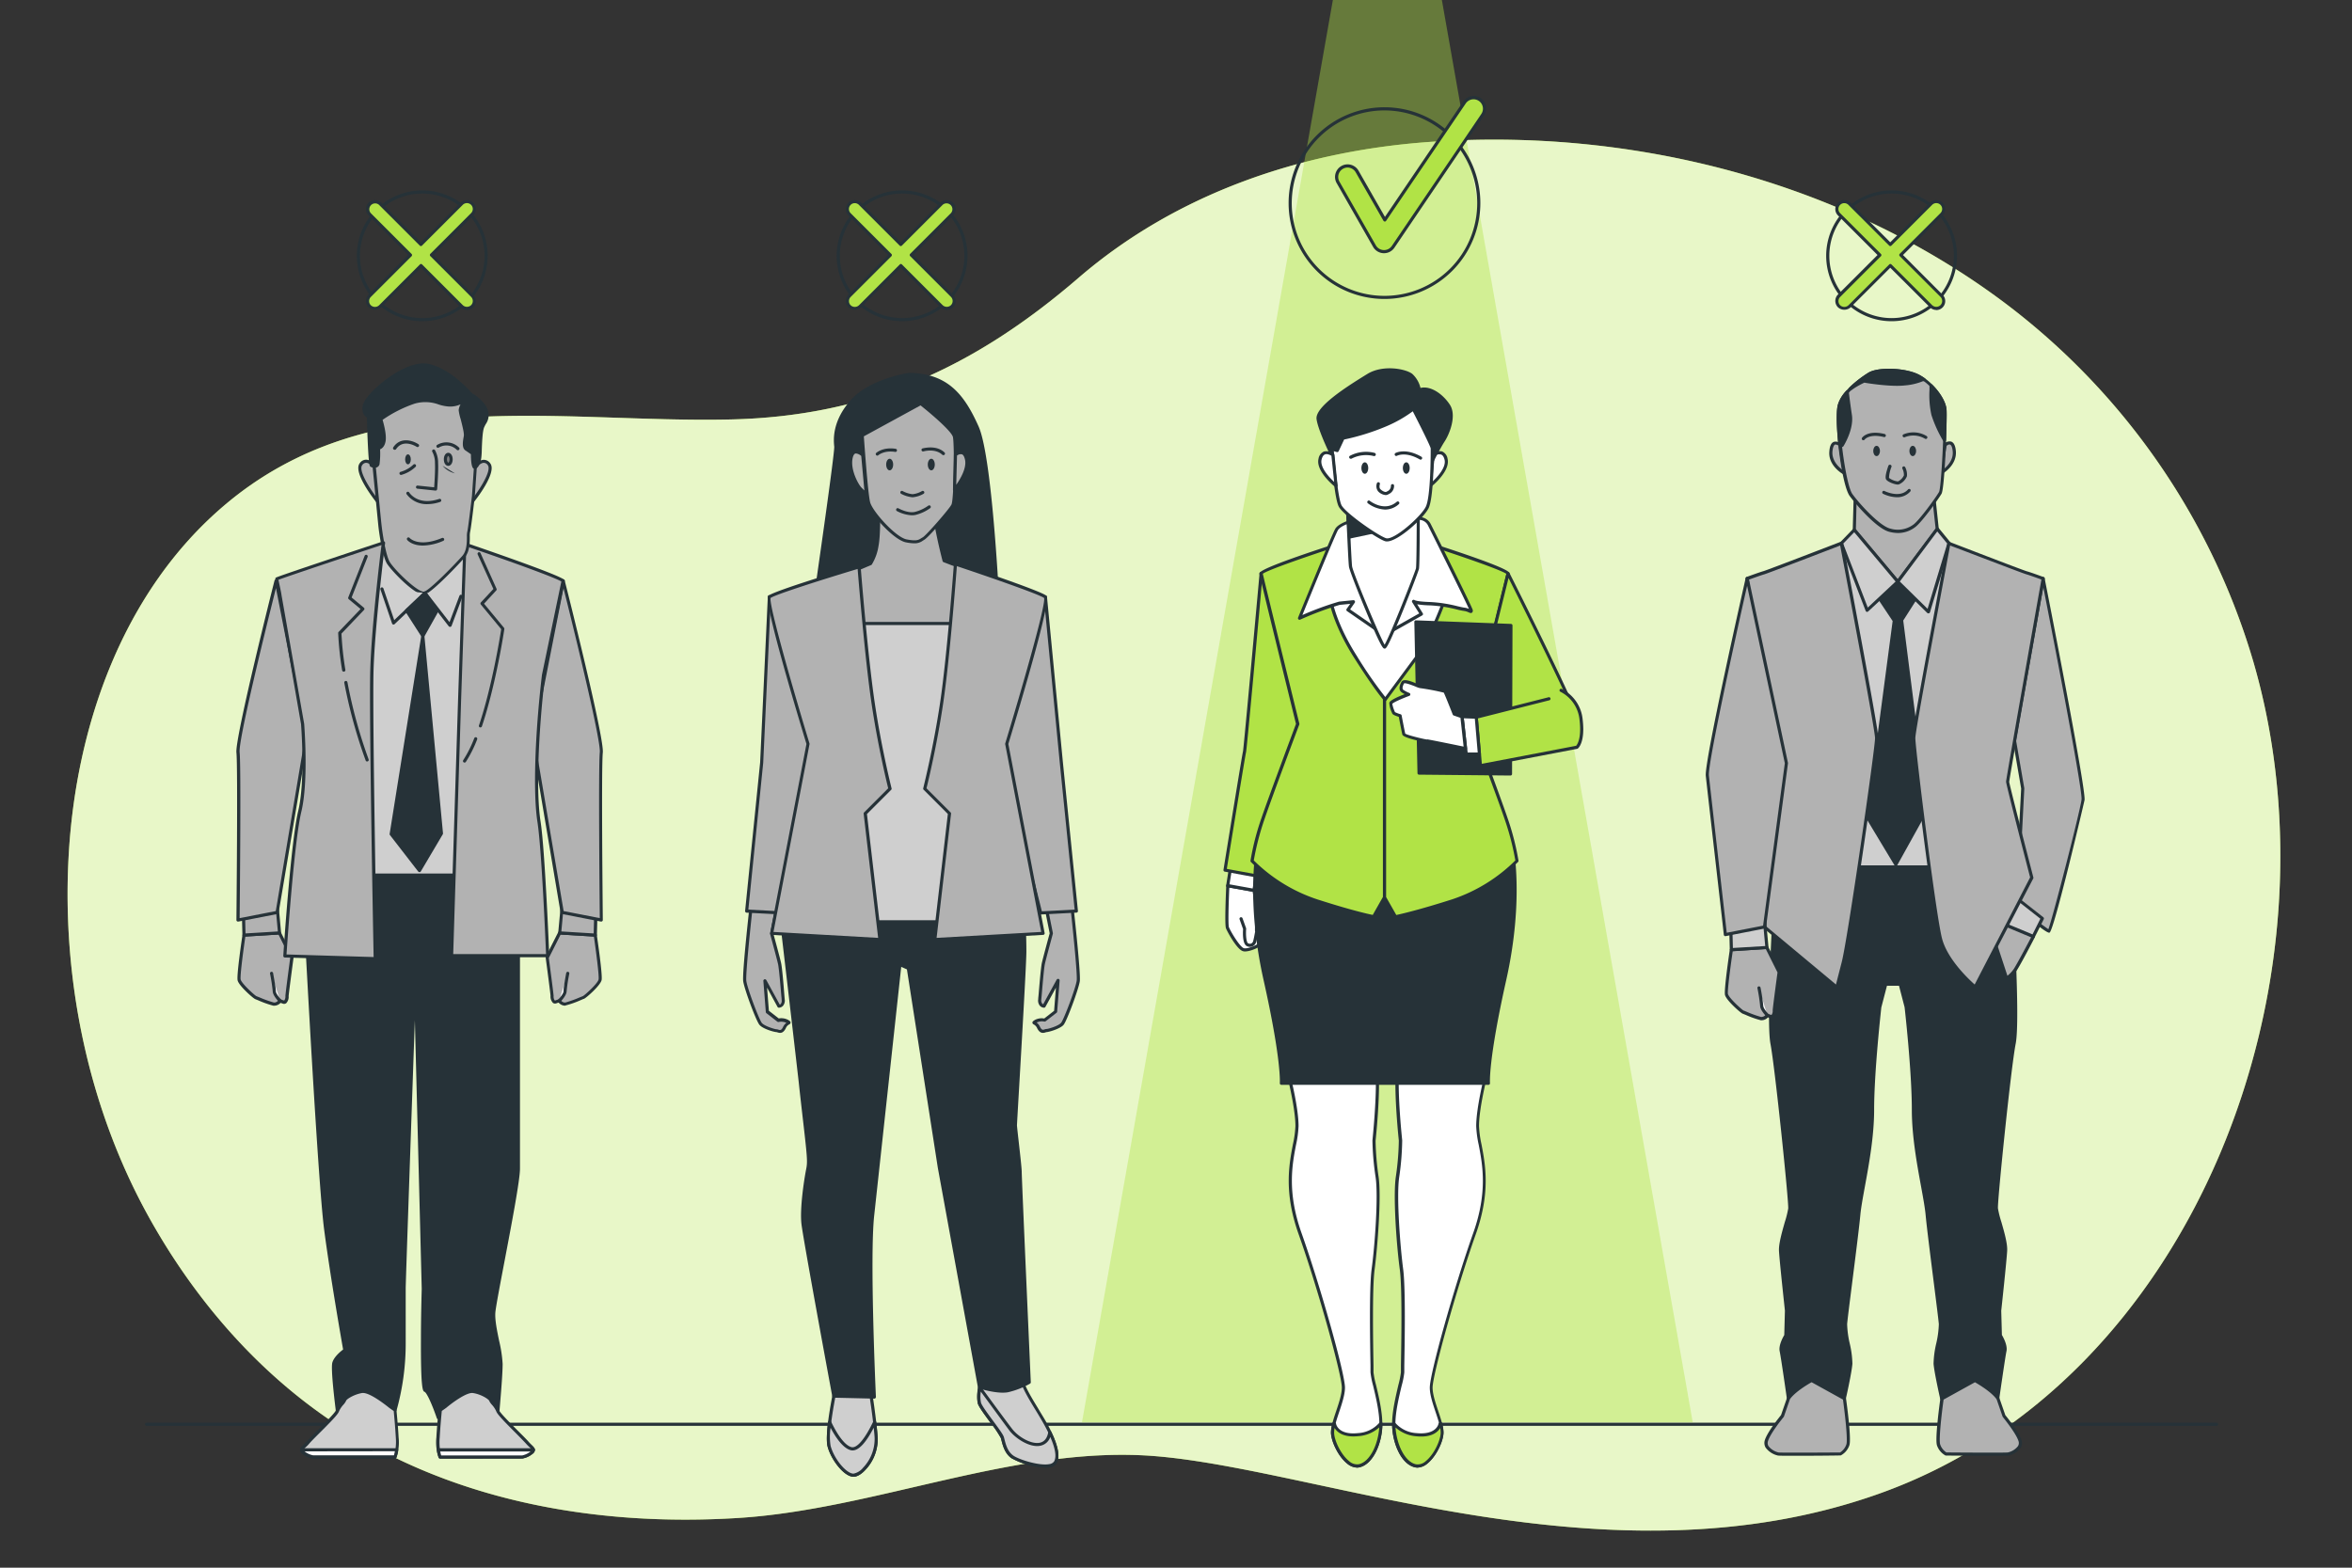 <svg xmlns="http://www.w3.org/2000/svg" viewBox="0 0 750 500"><rect x="0" y="0" width="750" height="500" fill="#333333" stroke="none"/><g id="freepik--background-simple--inject-256"><path d="M633.59,92.48C583.1,56.87,518.48,40.71,455.39,45.3c-40.31,2.94-80.12,16.3-111.46,43.31-33.15,28.57-67,44.16-110.89,45.17-55.39,1.26-115.28-12-161.62,27.5-32.13,27.35-47.34,70.24-49.56,112.27C19.77,313,28.36,353.68,47.37,388c13.85,25,32.71,47.28,55.83,63.52,38.56,27.05,86.26,35.48,132.11,32.63,44.16-2.75,89-23.37,133.25-19.71,53.64,4.44,144.75,42.49,230.52,12C700,440.62,748,312.66,718.59,211.22A221.33,221.33,0,0,0,633.59,92.48Z" style="fill:#B1E346"></path><path d="M633.59,92.48C583.1,56.87,518.48,40.71,455.39,45.3c-40.31,2.94-80.12,16.3-111.46,43.31-33.15,28.57-67,44.16-110.89,45.17-55.39,1.26-115.28-12-161.62,27.5-32.13,27.35-47.34,70.24-49.56,112.27C19.77,313,28.36,353.68,47.37,388c13.85,25,32.71,47.28,55.83,63.52,38.56,27.05,86.26,35.48,132.11,32.63,44.16-2.75,89-23.37,133.25-19.71,53.64,4.44,144.75,42.49,230.52,12C700,440.62,748,312.66,718.59,211.22A221.33,221.33,0,0,0,633.59,92.48Z" style="fill:#fff;opacity:0.7"></path></g><g id="freepik--Floor--inject-256"><path d="M706.8,454.76H46.74a.5.5,0,0,1,0-1H706.8a.5.5,0,0,1,0,1Z" style="fill:#263238"></path></g><g id="freepik--x-marks--inject-256"><path d="M134.65,102.45a20.86,20.86,0,1,1,20.86-20.86A20.89,20.89,0,0,1,134.65,102.45Zm0-40.72a19.86,19.86,0,1,0,19.86,19.86A19.88,19.88,0,0,0,134.65,61.73Z" style="fill:#263238"></path><path d="M137.58,81.33l13-13A2.37,2.37,0,0,0,147.2,65l-13,13-13-13a2.37,2.37,0,0,0-3.35,3.36l13,13-13,13a2.37,2.37,0,1,0,3.35,3.35l13-13,13,13a2.37,2.37,0,1,0,3.35-3.35Z" style="fill:#B1E346"></path><path d="M148.88,98.86a2.85,2.85,0,0,1-2-.84L134.23,85.39,121.6,98a3,3,0,0,1-4.06,0,2.87,2.87,0,0,1,0-4.06l12.63-12.63L117.54,68.71a2.87,2.87,0,0,1,4.06-4.06l12.63,12.62,12.62-12.62a2.87,2.87,0,0,1,4.06,4.06L138.28,81.33,150.91,94a2.87,2.87,0,0,1-2,4.9ZM134.23,84.19a.49.49,0,0,1,.35.14l13,13a1.92,1.92,0,0,0,2.64,0,1.88,1.88,0,0,0,0-2.65l-13-13a.51.51,0,0,1,0-.71l13-13a1.87,1.87,0,0,0-2.65-2.64l-13,13a.5.5,0,0,1-.71,0l-13-13A1.87,1.87,0,0,0,118.25,68l13,13a.51.51,0,0,1,0,.71l-13,13a1.88,1.88,0,0,0,0,2.65,1.92,1.92,0,0,0,2.64,0l13-13A.5.5,0,0,1,134.23,84.19Z" style="fill:#263238"></path><path d="M287.66,102.45a20.86,20.86,0,1,1,20.86-20.86A20.89,20.89,0,0,1,287.66,102.45Zm0-40.72a19.86,19.86,0,1,0,19.86,19.86A19.88,19.88,0,0,0,287.66,61.73Z" style="fill:#263238"></path><path d="M290.59,81.33l13-13A2.38,2.38,0,0,0,300.21,65l-13,13-13-13a2.37,2.37,0,0,0-3.35,3.36l13,13-13,13a2.37,2.37,0,1,0,3.35,3.35l13-13,13,13a2.37,2.37,0,0,0,3.36-3.35Z" style="fill:#B1E346"></path><path d="M301.89,98.86a2.85,2.85,0,0,1-2-.84L287.24,85.39,274.61,98a3,3,0,0,1-4.06,0,2.89,2.89,0,0,1,0-4.06l12.63-12.63L270.55,68.71a2.87,2.87,0,0,1,4.06-4.06l12.63,12.62,12.62-12.62a2.87,2.87,0,0,1,4.06,4.06L291.3,81.33,303.92,94a2.87,2.87,0,0,1-2,4.9ZM287.24,84.19a.49.49,0,0,1,.35.14l13,13a1.92,1.92,0,0,0,2.64,0,1.88,1.88,0,0,0,0-2.65l-13-13a.5.5,0,0,1,0-.71l13-13a1.87,1.87,0,0,0-2.64-2.64l-13,13a.5.5,0,0,1-.71,0l-13-13A1.87,1.87,0,0,0,271.26,68l13,13a.5.5,0,0,1,.14.35.52.52,0,0,1-.14.36l-13,13a1.88,1.88,0,0,0,0,2.65,1.93,1.93,0,0,0,2.65,0l13-13A.5.5,0,0,1,287.24,84.19Z" style="fill:#263238"></path><path d="M603.19,102.45a20.86,20.86,0,1,1,20.86-20.86A20.89,20.89,0,0,1,603.19,102.45Zm0-40.72a19.86,19.86,0,1,0,19.86,19.86A19.88,19.88,0,0,0,603.19,61.73Z" style="fill:#263238"></path><path d="M606.12,81.33l13-13A2.37,2.37,0,0,0,615.74,65l-13,13-13-13a2.38,2.38,0,1,0-3.36,3.36l13,13-13,13a2.37,2.37,0,1,0,3.36,3.35l13-13,13,13a2.37,2.37,0,0,0,3.35-3.35Z" style="fill:#B1E346"></path><path d="M617.42,98.86a2.85,2.85,0,0,1-2-.84L602.76,85.39,590.14,98a3,3,0,0,1-4.06,0,2.87,2.87,0,0,1,0-4.06L598.7,81.33,586.08,68.71a2.87,2.87,0,0,1,4.06-4.06l12.62,12.62,12.63-12.62a2.87,2.87,0,1,1,4.06,4.06L606.82,81.33,619.45,94a2.87,2.87,0,0,1-2,4.9ZM602.76,84.19a.5.5,0,0,1,.36.14l13,13a1.93,1.93,0,0,0,2.65,0,1.88,1.88,0,0,0,0-2.65l-13-13a.51.51,0,0,1,0-.71l13-13a1.87,1.87,0,0,0-2.65-2.64l-13,13a.5.5,0,0,1-.71,0l-13-13A1.87,1.87,0,1,0,586.79,68l13,13a.5.5,0,0,1,0,.71l-13,13a1.88,1.88,0,0,0,0,2.65,1.92,1.92,0,0,0,2.64,0l13-13A.47.47,0,0,1,602.76,84.19Z" style="fill:#263238"></path></g><g id="freepik--Light--inject-256"><polygon points="539.78 453.63 345.02 453.63 425.02 0 459.78 0 539.78 453.63" style="fill:#B1E346;opacity:0.4"></polygon></g><g id="freepik--character-4--inject-256"><path d="M641.28,285.44l-2.1-11.78h-71l-2.1,11.78s-2.52,39.61-1.05,47.32,5.88,50.33,5.67,52.68-3.15,9.85-2.94,13.5S569.67,418,569.67,418l-.21,7.93s-1.89,3-1.47,4.92,2.31,15.21,2.31,15.21,5.67-6,7.35-5.78,10.5,5.78,10.5,5.78,1.89-8.35,2.1-11.14-1.89-9.85-1.68-12.63,3.57-27.84,4.2-34.69,4.41-21,4.41-33.63,2.31-32.76,2.31-32.76l1.89-7.28H606l1.89,7.28s2.31,20.13,2.31,32.76,3.78,26.77,4.41,33.63,4,31.9,4.2,34.69-1.89,9.85-1.68,12.63,2.1,11.14,2.1,11.14,8.82-5.57,10.5-5.78,7.35,5.78,7.35,5.78,1.89-13.28,2.31-15.21-1.47-4.92-1.47-4.92l-.21-7.93s1.68-15.41,1.89-19.05-2.73-11.14-2.94-13.5,4.2-45,5.67-52.68S641.28,285.44,641.28,285.44Z" style="fill:#263238"></path><path d="M570.3,446.55l-.15,0a.48.48,0,0,1-.35-.4c0-.13-1.89-13.28-2.3-15.17s1.1-4.57,1.46-5.18l.21-7.79c0-.09-1.68-15.4-1.89-19-.14-2.34,1-6.17,1.86-9.25a30.59,30.59,0,0,0,1.08-4.31c.2-2.28-4.21-44.92-5.66-52.54s.94-45.84,1-47.46l2.11-11.83a.49.49,0,0,1,.49-.41h71a.49.49,0,0,1,.49.41l2.11,11.78v0c.1,1.62,2.51,39.77,1,47.46s-5.86,50.26-5.66,52.54a32.08,32.08,0,0,0,1.08,4.31c.89,3.08,2,6.91,1.86,9.25-.21,3.62-1.87,18.93-1.89,19.09l.21,7.72c.36.61,1.87,3.28,1.46,5.18s-2.28,15-2.3,15.17a.51.51,0,0,1-.86.27c-2.64-2.79-6-5.72-6.92-5.63-1.15.15-6.93,3.58-10.3,5.71a.5.5,0,0,1-.76-.31c-.07-.34-1.9-8.42-2.11-11.21a30.87,30.87,0,0,1,.85-6.45,30.91,30.91,0,0,0,.83-6.18c-.09-1.21-.78-6.66-1.58-13-1.06-8.36-2.26-17.84-2.62-21.71-.21-2.32-.79-5.5-1.46-9.18-1.32-7.18-2.95-16.12-2.95-24.49,0-12.46-2.28-32.5-2.31-32.7l-1.78-6.84h-3.84l-1.8,6.91c0,.13-2.29,20.17-2.29,32.63,0,8.37-1.63,17.31-2.95,24.5-.67,3.67-1.25,6.85-1.46,9.17-.36,3.87-1.56,13.35-2.62,21.71-.8,6.32-1.49,11.77-1.58,13a30.91,30.91,0,0,0,.83,6.18,30.87,30.87,0,0,1,.85,6.45c-.21,2.79-2,10.87-2.11,11.21a.5.5,0,0,1-.76.31c-3.37-2.13-9.15-5.56-10.29-5.71-.88-.12-4.28,2.84-6.93,5.63A.5.5,0,0,1,570.3,446.55Zm7.28-6.79h.13c1.54.2,8,4.15,10.11,5.48.45-2.05,1.76-8.12,1.93-10.37a30.9,30.9,0,0,0-.83-6.19,30.87,30.87,0,0,1-.85-6.45c.09-1.23.79-6.69,1.59-13,1.06-8.36,2.26-17.83,2.61-21.68.22-2.36.8-5.56,1.48-9.26,1.31-7.15,2.93-16,2.93-24.32,0-12.51,2.29-32.62,2.31-32.82l1.91-7.35a.48.48,0,0,1,.48-.37H606a.5.5,0,0,1,.49.37l1.89,7.28c0,.27,2.32,20.38,2.32,32.89,0,8.28,1.63,17.17,2.93,24.31.68,3.71,1.26,6.91,1.48,9.27.35,3.85,1.55,13.32,2.61,21.68.8,6.33,1.5,11.79,1.59,13a30.21,30.21,0,0,1-.85,6.45,30.9,30.9,0,0,0-.83,6.19c.17,2.25,1.48,8.31,1.94,10.37,2.12-1.33,8.56-5.28,10.1-5.48s5.22,3.31,7.06,5.19c.46-3.16,1.82-12.59,2.17-14.22.31-1.42-.9-3.77-1.4-4.56a.53.53,0,0,1-.08-.25l-.21-7.92c0-.22,1.69-15.52,1.89-19.1.13-2.18-1-5.92-1.82-8.92a31.08,31.08,0,0,1-1.11-4.5c-.23-2.53,4.18-45,5.67-52.82,1.43-7.48-1-45.93-1.05-47.17l-2-11.34H568.62l-2,11.36c0,.34-2.49,39.59-1.05,47.15,1.5,7.85,5.9,50.29,5.68,52.82a31.42,31.42,0,0,1-1.12,4.5c-.87,3-2,6.74-1.82,8.92.2,3.58,1.87,18.88,1.89,19l-.21,8a.44.44,0,0,1-.08.25c-.49.79-1.71,3.14-1.4,4.56.35,1.63,1.72,11.06,2.17,14.22C572.44,443.13,576,439.76,577.58,439.76Z" style="fill:#263238"></path><path d="M570.3,446.05l-1.92,5.54s-4.27,5.13-5.13,7.87,2.91,4.1,3.77,4.28,19.84,0,19.84,0a5.31,5.31,0,0,0,2.39-2.91c.69-2.06-1.1-14.78-1.1-14.78l-10.5-5.78S572.21,443.24,570.3,446.05Z" style="fill:#b2b2b2"></path><path d="M572.81,464.31c-3.11,0-5.57,0-5.89-.08a6.74,6.74,0,0,1-3.88-2.5,2.93,2.93,0,0,1-.27-2.42c.83-2.65,4.63-7.31,5.17-8l1.89-5.46a.24.24,0,0,1,.06-.11c2-2.88,7.29-5.82,7.52-5.94a.48.48,0,0,1,.48,0l10.5,5.78a.49.49,0,0,1,.25.37c.19,1.31,1.79,12.9,1.09,15a5.76,5.76,0,0,1-2.65,3.19.55.55,0,0,1-.22.06C584.88,464.25,578,464.31,572.81,464.31Zm-2.06-18-1.89,5.47a.51.51,0,0,1-.09.16s-4.22,5.09-5,7.7a1.93,1.93,0,0,0,.17,1.61,5.78,5.78,0,0,0,3.21,2c.72.11,12.07.05,19.62,0a4.92,4.92,0,0,0,2-2.57c.47-1.4-.39-9.22-1.09-14.3l-10-5.53C576.6,441.44,572.38,443.94,570.75,446.28Zm-2.37,5.31h0Z" style="fill:#263238"></path><path d="M637.09,446.05l1.91,5.54s4.28,5.13,5.13,7.87-2.9,4.1-3.76,4.28-19.84,0-19.84,0a5.35,5.35,0,0,1-2.4-2.91c-.68-2.06,1.11-14.78,1.11-14.78l10.5-5.78S635.17,443.24,637.09,446.05Z" style="fill:#b2b2b2"></path><path d="M634.58,464.31c-5.14,0-12.07-.06-14.06-.07a.6.6,0,0,1-.22-.06,5.81,5.81,0,0,1-2.64-3.19c-.7-2.11.9-13.7,1.08-15a.5.5,0,0,1,.26-.37l10.5-5.78a.48.48,0,0,1,.48,0c.22.12,5.56,3.06,7.52,5.94a.24.24,0,0,1,.06.11l1.89,5.46c.54.66,4.33,5.32,5.16,8a2.86,2.86,0,0,1-.27,2.42,6.73,6.73,0,0,1-3.87,2.5C640.14,464.29,637.69,464.31,634.58,464.31Zm-13.92-1.07c7.55.06,18.9.12,19.62,0a5.65,5.65,0,0,0,3.2-2,1.9,1.9,0,0,0,.18-1.61c-.82-2.61-5-7.65-5-7.7a.51.51,0,0,1-.09-.16l-1.89-5.47c-1.63-2.34-5.86-4.84-6.91-5.44l-10,5.53c-.71,5.08-1.56,12.9-1.09,14.3A4.92,4.92,0,0,0,620.66,463.24Z" style="fill:#263238"></path><polygon points="590.85 276.45 620.27 276.45 624.15 175.11 618.63 172.66 591.46 172.66 584.11 176.95 590.85 276.45" style="fill:#cfcfcf"></polygon><path d="M620.27,277H590.85a.51.51,0,0,1-.5-.47L583.61,177a.49.49,0,0,1,.24-.46l7.36-4.29a.43.43,0,0,1,.25-.07h27.17a.78.78,0,0,1,.21,0l5.51,2.46a.49.49,0,0,1,.3.47l-3.88,101.34A.5.5,0,0,1,620.27,277Zm-29-1h28.48l3.85-100.52-5.11-2.27H591.59l-7,4.07Z" style="fill:#263238"></path><polygon points="598.7 189.93 604.04 197.95 595.71 261.05 604.52 275.68 614.11 258.53 606.4 197.8 611.6 189.61 604.83 180.65 598.7 189.93" style="fill:#263238"></polygon><path d="M604.52,276.18a.5.5,0,0,1-.43-.24l-8.81-14.63a.49.49,0,0,1-.07-.33l8.31-62.91-5.24-7.86a.52.52,0,0,1,0-.56l6.13-9.28a.48.48,0,0,1,.41-.22.49.49,0,0,1,.41.19l6.77,9a.51.51,0,0,1,0,.57l-5.1,8,7.69,60.56a.52.52,0,0,1-.06.3L605,275.93a.49.49,0,0,1-.43.25Zm-8.3-15.24,8.28,13.75,9.1-16.26-7.69-60.57a.48.48,0,0,1,.07-.33l5-7.89-6.13-8.13-5.56,8.42,5.16,7.75a.46.46,0,0,1,.08.34Z" style="fill:#263238"></path><polygon points="591.61 157.67 591.3 169 605.15 185.52 617.73 168.69 616.47 156.89 591.61 157.67" style="fill:#b2b2b2"></polygon><path d="M605.15,186a.5.5,0,0,1-.39-.18l-13.84-16.52a.5.5,0,0,1-.12-.33l.31-11.33a.51.51,0,0,1,.49-.49l24.86-.78a.48.48,0,0,1,.51.44l1.26,11.8a.51.51,0,0,1-.1.36l-12.58,16.83a.49.49,0,0,1-.39.2ZM591.8,168.83l13.32,15.89,12.1-16.17L616,157.4l-23.93.76Z" style="fill:#263238"></path><path d="M586.75,141.92s-2.54-2.38-2.92,2,4.29,6.94,4.29,6.94Z" style="fill:#b2b2b2"></path><path d="M588.12,151.39a.53.53,0,0,1-.24-.06c-.2-.11-5-2.73-4.54-7.42.14-1.72.62-2.71,1.46-3a2.46,2.46,0,0,1,2.29.67.54.54,0,0,1,.15.29l1.38,9a.54.54,0,0,1-.21.49A.52.52,0,0,1,588.12,151.39Zm-2.76-9.61a.64.64,0,0,0-.2,0c-.42.16-.72,1-.83,2.18-.24,2.87,1.86,4.91,3.13,5.86l-1.18-7.67A1.75,1.75,0,0,0,585.36,141.78Z" style="fill:#263238"></path><path d="M620.27,141.92s2.53-2.38,2.91,2-4.29,6.94-4.29,6.94Z" style="fill:#b2b2b2"></path><path d="M618.89,151.39a.52.52,0,0,1-.29-.09.51.51,0,0,1-.2-.49l1.37-9a.54.54,0,0,1,.15-.29,2.46,2.46,0,0,1,2.29-.67c.84.32,1.32,1.31,1.47,3,.4,4.69-4.35,7.31-4.55,7.42A.53.53,0,0,1,618.89,151.39Zm1.84-9.21-1.17,7.66c1.26-1,3.37-3,3.12-5.85-.1-1.22-.4-2-.82-2.18S621,142,620.73,142.18Z" style="fill:#263238"></path><path d="M595.94,119.36s-8.36,5-9.46,10.09,1.32,25.14,3.75,28.45,8.82,10.37,12.35,11.25a8.79,8.79,0,0,0,7.72-1.32c2-1.33,7.49-9.05,8.38-10.59s1.76-22.72,1.54-26.46-5.07-9.49-9.48-11.25S598.59,117.6,595.94,119.36Z" style="fill:#b2b2b2"></path><path d="M605.27,170a11.61,11.61,0,0,1-2.81-.38c-4-1-10.65-8.73-12.64-11.43-2.59-3.55-5-23.71-3.83-28.85s9.21-10.13,9.68-10.41c2.74-1.81,10.57-1.75,15.25.12s9.57,7.75,9.8,11.69c.2,3.32-.59,25-1.61,26.74-.89,1.55-6.45,9.36-8.54,10.75A9,9,0,0,1,605.27,170Zm-3-51.4c-2.57,0-4.88.38-6,1.17h0c-.08,0-8.19,5-9.23,9.77-1.12,5.15,1.48,25.07,3.66,28.05,2.59,3.53,8.84,10.25,12.07,11a8.31,8.31,0,0,0,7.32-1.25c1.8-1.2,7.26-8.73,8.22-10.42.77-1.35,1.71-22.28,1.48-26.18-.21-3.56-4.92-9.12-9.17-10.82A23.93,23.93,0,0,0,602.27,118.61Zm-6.33.75h0Z" style="fill:#263238"></path><path d="M615.78,123c0,2.07-.25,6.18.59,9.18a39.53,39.53,0,0,0,3.69,8.13c.17-4.33.24-8.17.16-9.57C620.09,128.49,618.22,125.46,615.78,123Z" style="fill:#263238"></path><path d="M620.06,140.85a.51.51,0,0,1-.43-.24,39.93,39.93,0,0,1-3.74-8.25,29.28,29.28,0,0,1-.62-8c0-.5,0-.95,0-1.33a.5.5,0,0,1,.31-.47.51.51,0,0,1,.55.11c2.69,2.67,4.44,5.75,4.58,8.06.08,1.37,0,5.06-.16,9.62a.51.51,0,0,1-.38.47Zm-3.79-16.57v.12a28.51,28.51,0,0,0,.58,7.69,34.58,34.58,0,0,0,2.78,6.47c.12-3.66.16-6.61.09-7.75C619.62,129,618.29,126.53,616.27,124.28Z" style="fill:#263238"></path><path d="M589,125a10.47,10.47,0,0,0-2.56,4.45c-.48,2.2-.29,7.22.27,12.47l.61.14s3.28-5.17,2.65-9.58C589.5,128.89,589.16,126,589,125Z" style="fill:#263238"></path><path d="M587.36,142.56h-.11l-.61-.14a.51.51,0,0,1-.39-.44c-.62-5.8-.72-10.52-.26-12.62a10.85,10.85,0,0,1,2.68-4.68.48.48,0,0,1,.52-.14.49.49,0,0,1,.35.42c.12,1.07.47,3.94,1,7.45.65,4.55-2.59,9.71-2.72,9.93A.54.54,0,0,1,587.36,142.56Zm1.32-16.34a8.7,8.7,0,0,0-1.71,3.34c-.42,1.91-.33,6.41.22,11.81.74-1.3,2.82-5.35,2.33-8.82C589.14,129.92,588.86,127.65,588.68,126.22Z" style="fill:#263238"></path><path d="M607.29,122.39c4.29-.51,5.8-1.39,5.8-1.39l.38.08a12.81,12.81,0,0,0-2.73-1.55c-4.41-1.77-12.15-1.93-14.8-.17a36,36,0,0,0-6,4.68c1.46-.94,4.15-2.63,4.6-2.54C595.18,121.63,603,122.89,607.29,122.39Z" style="fill:#263238"></path><path d="M590,124.54a.51.51,0,0,1-.36-.86,36.51,36.51,0,0,1,6.09-4.75c2.71-1.8,10.55-1.74,15.24.13a14.08,14.08,0,0,1,2.84,1.61.5.5,0,0,1,.17.61.51.51,0,0,1-.56.29l-.21,0a19.24,19.24,0,0,1-5.81,1.36h0c-4.27.51-12-.7-12.89-.89a25.73,25.73,0,0,0-4.24,2.47A.53.53,0,0,1,590,124.54Zm17.34-2.15h0ZM594.51,121h.14c.88.18,8.51,1.36,12.58.88a23,23,0,0,0,5-1,11.89,11.89,0,0,0-1.66-.85c-4.37-1.74-11.87-1.86-14.33-.21,0,0-.78.47-1.85,1.23Z" style="fill:#263238"></path><path d="M605.17,154.55c-.95,0-3.26-.85-3.73-1.64s.26-3,.71-4.33a.5.5,0,1,1,1,.33,10.49,10.49,0,0,0-.79,3.51,5.8,5.8,0,0,0,2.86,1.13,4.09,4.09,0,0,0,1.89-1.92,4.49,4.49,0,0,0-.48-2.17.52.52,0,0,1,.25-.67.5.5,0,0,1,.66.25,5.18,5.18,0,0,1,.53,2.87,4.81,4.81,0,0,1-2.65,2.62Z" style="fill:#263238"></path><path d="M604.9,158.59a10.63,10.63,0,0,1-4.39-1.08.5.5,0,1,1,.45-.89s4.86,2.43,7.47-.51a.49.49,0,0,1,.7-.05.51.51,0,0,1,0,.71A5.5,5.5,0,0,1,604.9,158.59Z" style="fill:#263238"></path><path d="M599.47,143.83c0,.9-.48,1.64-1.07,1.64s-1.07-.74-1.07-1.64.48-1.64,1.07-1.64S599.47,142.92,599.47,143.83Z" style="fill:#263238"></path><path d="M611,143.83c0,.9-.48,1.64-1.07,1.64s-1.07-.74-1.07-1.64.48-1.64,1.07-1.64S611,142.92,611,143.83Z" style="fill:#263238"></path><path d="M594.17,140.41a.6.6,0,0,1-.28-.08.51.51,0,0,1-.13-.69c.07-.11,1.77-2.55,7.22-1.22a.5.5,0,0,1,.36.61.49.49,0,0,1-.6.36c-4.71-1.15-6.14.79-6.15.81A.51.51,0,0,1,594.17,140.41Z" style="fill:#263238"></path><path d="M614.1,140a.53.53,0,0,1-.27-.08,7.3,7.3,0,0,0-6.46-.47.5.5,0,0,1-.41-.91,8.21,8.21,0,0,1,7.41.54.5.5,0,0,1,.15.69A.51.51,0,0,1,614.1,140Z" style="fill:#263238"></path><polygon points="605.15 185.52 595.39 194.65 587.17 173.27 591.3 169 605.15 185.52" style="fill:#cfcfcf"></polygon><path d="M595.39,195.15h-.11a.53.53,0,0,1-.36-.31l-8.22-21.38a.48.48,0,0,1,.11-.52l4.13-4.28a.54.54,0,0,1,.38-.15.5.5,0,0,1,.36.18l13.85,16.52a.51.51,0,0,1,0,.69L595.73,195A.48.48,0,0,1,595.39,195.15Zm-7.64-21.76,7.84,20.39,8.87-8.3-13.19-15.73Z" style="fill:#263238"></path><polygon points="605.15 185.52 614.9 195.12 621.49 173.27 617.73 168.69 605.15 185.52" style="fill:#cfcfcf"></polygon><path d="M614.9,195.62a.5.5,0,0,1-.35-.14l-9.75-9.6a.5.5,0,0,1,0-.66l12.58-16.83a.5.5,0,0,1,.39-.2.57.57,0,0,1,.4.18l3.76,4.59a.48.48,0,0,1,.09.46l-6.59,21.85a.53.53,0,0,1-.36.34Zm-9.09-10.15,8.85,8.71,6.28-20.8-3.19-3.88Z" style="fill:#263238"></path><path d="M587.17,173.27s11.24,59,11.24,62.11-8.58,63.54-10.63,71.51l-2,8-23.09-19.21s2.46-48,2.46-48.83-8-62.31-8-62.31,3.88-1.43,5.31-1.84S587.17,173.27,587.17,173.27Z" style="fill:#b2b2b2"></path><path d="M585.74,315.36a.49.49,0,0,1-.32-.12L562.33,296a.55.55,0,0,1-.18-.41c.85-16.59,2.45-48.13,2.46-48.81-.05-1-5.23-41.15-8-62.25A.5.5,0,0,1,557,184c.16-.06,3.92-1.44,5.35-1.85s24.45-9.29,24.68-9.38a.45.45,0,0,1,.42,0,.49.49,0,0,1,.25.34c.46,2.41,11.25,59.13,11.25,62.2,0,3.46-8.72,64.13-10.64,71.63l-2,8a.47.47,0,0,1-.33.35A.4.4,0,0,1,585.74,315.36Zm-22.57-19.93L585.45,314l1.85-7.21c1.92-7.47,10.61-67.93,10.61-71.38,0-2.36-7.21-40.86-11.12-61.42-3.64,1.4-22.88,8.81-24.2,9.19-1.14.33-3.9,1.33-4.91,1.69,1,7.92,7.93,61.17,7.93,62S563.38,291.29,563.17,295.43Z" style="fill:#263238"></path><path d="M648.37,298.66s-4.63,9-5.86,10.72a10.26,10.26,0,0,1-2.64,2.64l-4.57-13.9,5.1-4.22Z" style="fill:#b2b2b2"></path><path d="M639.87,312.52a.51.51,0,0,1-.17,0,.48.48,0,0,1-.3-.32l-4.58-13.9a.51.51,0,0,1,.16-.54l5.1-4.22a.5.5,0,0,1,.58,0l8,4.76a.5.5,0,0,1,.19.66c-.19.37-4.66,9-5.9,10.78a10.84,10.84,0,0,1-2.78,2.77A.53.53,0,0,1,639.87,312.52Zm-4-14.23,4.25,12.92a10.2,10.2,0,0,0,2-2.12c1-1.5,4.68-8.46,5.61-10.24l-7.26-4.35Z" style="fill:#263238"></path><path d="M651.53,184.51s13.21,67,12.73,70.58S654.15,296.73,653.43,297s-10.35-8-10.35-8L645,251.48l-2.65-15.4Z" style="fill:#b2b2b2"></path><path d="M653.44,297.48c-.46,0-2.05-.73-10.69-8.07a.48.48,0,0,1-.17-.4l1.92-37.5-2.64-15.35a.48.48,0,0,1,0-.17L651,184.42a.51.51,0,0,1,.49-.41h0a.51.51,0,0,1,.49.4c.54,2.74,13.22,67.1,12.74,70.75-.06.4-9.74,41.81-11.17,42.29A.49.49,0,0,1,653.44,297.48Zm-9.85-8.67a112.3,112.3,0,0,0,9.59,7.56c1.4-3.67,10.06-37.41,10.58-41.34.36-2.69-7.55-44.09-12.21-67.81l-8.69,48.86,2.64,15.32v.11Z" style="fill:#263238"></path><polygon points="651.26 292.88 648.37 298.66 639.71 295.05 642.35 285.9 651.26 292.88" style="fill:#cfcfcf"></polygon><path d="M648.37,299.16a.43.43,0,0,1-.19,0l-8.67-3.61a.5.5,0,0,1-.28-.6l2.64-9.15a.5.5,0,0,1,.33-.33.5.5,0,0,1,.46.08l8.91,7a.51.51,0,0,1,.14.62l-2.89,5.77A.49.49,0,0,1,648.37,299.16Zm-8.06-4.4,7.82,3.26,2.5-5-8-6.28Z" style="fill:#263238"></path><path d="M621.49,173.27s-11.23,59-11.23,62.11,6.46,56,8.5,64,11.08,15.41,11.08,15.41l18-34.9s-7.7-29.76-7.7-30.58,11.34-64.8,11.34-64.8-3.89-1.43-5.32-1.84S621.49,173.27,621.49,173.27Z" style="fill:#b2b2b2"></path><path d="M629.84,315.29a.47.47,0,0,1-.32-.12c-.37-.3-9.18-7.63-11.24-15.66-2-7.76-8.52-60.68-8.52-64.13,0-3.07,10.78-59.79,11.24-62.2a.49.49,0,0,1,.25-.34.45.45,0,0,1,.42,0c.24.09,23.29,9,24.68,9.38s5.19,1.79,5.35,1.85a.5.5,0,0,1,.32.56c-3.88,21.9-11.25,63.62-11.33,64.74.08.85,4.64,18.66,7.69,30.42a.53.53,0,0,1,0,.35L630.28,315a.5.5,0,0,1-.34.26Zm-8-141.33C618,194.52,610.76,233,610.76,235.38c0,3.43,6.51,56.15,8.49,63.88,1.71,6.68,8.57,13.09,10.43,14.74l17.68-34.17c-1.39-5.38-7.67-29.69-7.67-30.52s9.22-52.89,11.27-64.47c-1-.38-3.75-1.36-4.88-1.69C644.75,182.77,625.51,175.36,621.87,174Z" style="fill:#263238"></path><path d="M563.44,302.2l3.95,7.9s-1.55,11.52-1.55,12.21-.17,2.23-1.2,1.89l-1-.35a2.43,2.43,0,0,1-2.06,1,50.46,50.46,0,0,1-5.67-2.06c-.52-.17-5-4.12-5.33-5.67s1.54-14.27,1.54-14.27Z" style="fill:#b2b2b2"></path><path d="M561.79,325.4l-.31,0a31.91,31.91,0,0,1-4.82-1.71c-.47-.19-.81-.33-.94-.37-.68-.23-5.27-4.29-5.66-6-.35-1.59,1.34-13.14,1.54-14.45a.49.49,0,0,1,.46-.42l11.35-.69a.47.47,0,0,1,.47.27l4,7.91a.58.58,0,0,1,0,.29c-.62,4.61-1.54,11.64-1.55,12.14a2.94,2.94,0,0,1-.76,2.23,1.2,1.2,0,0,1-1.1.13l-.71-.24A2.81,2.81,0,0,1,561.79,325.4Zm-9.26-22C551.78,308.44,550.8,316,551,317c.28,1.27,4.39,5,5,5.32.12,0,.49.18,1,.39a34.94,34.94,0,0,0,4.58,1.64,1.91,1.91,0,0,0,1.58-.83.5.5,0,0,1,.57-.18l1,.34c.13,0,.17,0,.19,0a2.17,2.17,0,0,0,.35-1.41c0-.68,1.3-10.39,1.54-12.12l-3.74-7.47Z" style="fill:#263238"></path><path d="M563.61,323.85s-1.89-1.89-1.89-3.09-.86-5.67-.86-5.67" style="fill:#fff"></path><path d="M563.61,324.35a.5.5,0,0,1-.35-.14c-.21-.21-2-2.08-2-3.45a54.55,54.55,0,0,0-.85-5.58.49.49,0,0,1,.39-.58.5.5,0,0,1,.59.39,56.9,56.9,0,0,1,.87,5.77c0,.72,1.07,2.06,1.74,2.74a.5.5,0,0,1-.35.85Z" style="fill:#263238"></path><polygon points="551.92 296.18 552.09 302.88 563.44 302.2 562.58 292.92 551.92 296.18" style="fill:#cfcfcf"></polygon><path d="M552.09,303.38a.46.46,0,0,1-.33-.13.53.53,0,0,1-.17-.35l-.17-6.71a.51.51,0,0,1,.36-.49l10.65-3.26a.51.51,0,0,1,.43.06.53.53,0,0,1,.22.37l.86,9.28a.49.49,0,0,1-.12.37.5.5,0,0,1-.35.18l-11.35.68Zm.34-6.83.15,5.8,10.31-.62-.75-8.16Z" style="fill:#263238"></path><path d="M557.14,184.51s-13.2,58.15-12.7,62.9,5.74,50.67,5.74,50.67l12.47-2.43,7-52.24Z" style="fill:#b2b2b2"></path><path d="M550.18,298.58a.47.47,0,0,1-.3-.1.52.52,0,0,1-.2-.34c0-.46-5.25-46-5.74-50.68s12.17-60.68,12.71-63.06a.49.49,0,0,1,.49-.39h0a.5.5,0,0,1,.49.4l12.51,58.9a.91.91,0,0,1,0,.17l-7,52.24a.5.5,0,0,1-.4.42l-12.47,2.43Zm6.94-111.74c-4.65,20.6-12.56,57-12.19,60.51.47,4.41,5.1,45,5.69,50.14l11.59-2.26,6.93-51.8Z" style="fill:#263238"></path></g><g id="freepik--character-3--inject-256"><path d="M399.84,284s1.05,6.79,1.17,7.37-.58,4.36-.35,6.19c0,0,1.61,2.41,1.38,3.22s-3.9,2.52-5.51,2.17-4.7-5.85-5.16-7,.12-13.46.12-13.46Z" style="fill:#fff"></path><path d="M397,303.46a2.23,2.23,0,0,1-.54-.06c-2-.42-5.16-6.38-5.52-7.3-.48-1.18,0-11.59.08-13.67a.47.47,0,0,1,.18-.36.54.54,0,0,1,.4-.11l8.36,1.5a.52.52,0,0,1,.41.42c.36,2.35,1.07,6.91,1.16,7.35a8.88,8.88,0,0,1-.13,2,24,24,0,0,0-.22,4.13c.55.83,1.63,2.64,1.37,3.52C402.21,302,398.86,303.45,397,303.46Zm-5-20.41c-.26,5.74-.39,12-.12,12.68.57,1.43,3.57,6.43,4.8,6.7,1.38.3,4.66-1.28,4.92-1.85a7.41,7.41,0,0,0-1.31-2.78.54.54,0,0,1-.08-.21,22.64,22.64,0,0,1,.21-4.48,13.74,13.74,0,0,0,.14-1.69c-.1-.5-.9-5.62-1.12-7Z" style="fill:#263238"></path><path d="M400.66,297.52s-.34,2-.57,2.76a1.56,1.56,0,0,1-2.29,1c-1.27-.57-.92-5.05-.92-5.05l-1.15-3.21" style="fill:#fff"></path><path d="M398.61,302a2.38,2.38,0,0,1-1-.24c-1.42-.64-1.31-4.19-1.22-5.43l-1.11-3.11a.5.5,0,1,1,.94-.34l1.15,3.21a.76.76,0,0,1,0,.21c-.15,1.95.07,4.3.62,4.55a1.14,1.14,0,0,0,1,.07,1.19,1.19,0,0,0,.62-.78c.22-.77.56-2.68.56-2.7a.51.51,0,0,1,.58-.41.51.51,0,0,1,.41.58c0,.08-.35,2-.59,2.8a2.2,2.2,0,0,1-1.16,1.42A1.94,1.94,0,0,1,398.61,302Z" style="fill:#263238"></path><polygon points="392.77 274.32 391.49 282.46 399.84 283.96 401.13 276.67 392.77 274.32" style="fill:#fff"></polygon><path d="M399.84,284.46h-.09L391.4,283a.5.5,0,0,1-.41-.57l1.29-8.14a.47.47,0,0,1,.22-.34.54.54,0,0,1,.41-.07l8.35,2.36a.51.51,0,0,1,.36.57L400.33,284a.5.5,0,0,1-.2.33A.52.52,0,0,1,399.84,284.46Zm-7.78-2.41,7.38,1.33,1.12-6.35L393.18,275Z" style="fill:#263238"></path><path d="M402.15,182.92s-5.09,56.26-5.31,56.9-6.21,37.71-6.21,37.71l11.78,2.14s13.71-45,13.93-46.06-9.43-47.14-9.43-47.14Z" style="fill:#B1E346"></path><path d="M402.41,280.17h-.09L390.54,278a.49.49,0,0,1-.4-.57c1-6.2,6-37.14,6.23-37.79.2-1,3.55-37.6,5.28-56.79a.51.51,0,0,1,.3-.41.5.5,0,0,1,.5.06l4.76,3.55a.49.49,0,0,1,.19.3c2.27,10.83,9.65,46.25,9.43,47.34S403.45,278,402.89,279.82A.5.5,0,0,1,402.41,280.17Zm-11.21-3.05,10.86,2c4.77-15.63,13.6-44.7,13.79-45.59,0-1.27-5.59-28.59-9.39-46.75l-3.89-2.91c-1.28,14.16-5,55.5-5.25,56.13C397.11,240.78,393.27,264.34,391.2,277.12Z" style="fill:#263238"></path><path d="M410.43,340.92s3.15,11.78,3.15,18.24-5.36,16.39.94,34.17,13.86,45.09,13.86,49.24-3.46,10.62-3.46,14.31,4.41,11.55,8.5,10.62,6.93-7.38,6.93-13.39-2.83-14.54-2.83-16.39-.63-25.69.31-32.85,2.21-23.32,1.26-29.55a86.58,86.58,0,0,1-.94-11.54s1.57-14.55.94-22.63Z" style="fill:#fff"></path><path d="M432.75,468.08a5.18,5.18,0,0,1-3.19-1.3c-2.9-2.32-5.14-7.22-5.14-9.9,0-1.87.81-4.32,1.68-6.91s1.78-5.34,1.78-7.4c0-4-7.42-31-13.83-49.08-4.69-13.22-3-22.07-1.77-28.52a32.9,32.9,0,0,0,.8-5.81c0-6.32-3.1-18-3.14-18.11a.51.51,0,0,1,.09-.43.52.52,0,0,1,.4-.2h0l28.66.23a.52.52,0,0,1,.5.47c.63,8-.93,22.57-.95,22.71h0a89.54,89.54,0,0,0,.95,11.42c.94,6.24-.3,22.39-1.26,29.68-.8,6-.46,24.51-.35,30.58,0,1.15,0,1.93,0,2.21a27.77,27.77,0,0,0,.81,4c.85,3.58,2,8.48,2,12.39,0,5.88-2.8,12.86-7.32,13.88A3.33,3.33,0,0,1,432.75,468.08ZM411.08,341.43c.65,2.56,3,12.06,3,17.73a34.06,34.06,0,0,1-.81,6c-1.22,6.35-2.87,15,1.72,28,6.1,17.21,13.89,44.92,13.89,49.41,0,2.22-.93,5-1.83,7.72-.84,2.51-1.63,4.88-1.63,6.59,0,2.41,2.12,7,4.76,9.12a3.77,3.77,0,0,0,3.13,1c3.91-.89,6.54-7.39,6.54-12.91,0-3.8-1.15-8.63-2-12.16a26.73,26.73,0,0,1-.83-4.23c0-.27,0-1.05,0-2.19-.12-6.73-.45-24.61.36-30.73,1-7.24,2.19-23.26,1.26-29.4a87.52,87.52,0,0,1-1-11.62c0-.2,1.5-14.11,1-22.13Z" style="fill:#263238"></path><path d="M433.11,457.58c-6.93.69-7.56-3.47-7.56-3.47l-.19-.06a11.8,11.8,0,0,0-.44,2.83c0,3.7,4.41,11.55,8.5,10.62s6.93-7.38,6.93-13.39V454A10.24,10.24,0,0,1,433.11,457.58Z" style="fill:#B1E346"></path><path d="M432.75,468.08a5.18,5.18,0,0,1-3.19-1.3c-2.9-2.32-5.14-7.22-5.14-9.9a11.77,11.77,0,0,1,.46-2.95.47.47,0,0,1,.24-.31.48.48,0,0,1,.39,0l.19.06a.5.5,0,0,1,.34.4c0,.15.69,3.67,7,3a9.72,9.72,0,0,0,6.9-3.42.51.51,0,0,1,.89.31v.14c0,5.88-2.8,12.86-7.32,13.88A3.33,3.33,0,0,1,432.75,468.08Zm-7.18-12.64a8.19,8.19,0,0,0-.15,1.44c0,2.41,2.12,7,4.76,9.12a3.77,3.77,0,0,0,3.13,1c3.64-.82,6.17-6.51,6.5-11.74a11.14,11.14,0,0,1-6.65,2.79h0C428.35,458.56,426.36,456.75,425.57,455.44Zm7.54,2.14h0Z" style="fill:#263238"></path><path d="M474.37,340.92s-3.15,11.78-3.15,18.24,5.35,16.39-1,34.17-13.85,45.09-13.85,49.24,3.46,10.62,3.46,14.31-4.41,11.55-8.5,10.62-6.93-7.38-6.93-13.39,2.83-14.54,2.83-16.39.63-25.69-.31-32.85-2.21-23.32-1.26-29.55a86.58,86.58,0,0,0,.94-11.54s-1.57-14.55-.94-22.63Z" style="fill:#fff"></path><path d="M452,468.08a3.46,3.46,0,0,1-.78-.09c-4.52-1-7.31-8-7.31-13.88,0-3.91,1.17-8.81,2-12.39a29.28,29.28,0,0,0,.81-4c0-.28,0-1.06,0-2.21.12-6.71.45-24.54-.35-30.58-1-7.28-2.21-23.43-1.26-29.68a86.31,86.31,0,0,0,.94-11.47c0-.09-1.57-14.63-.94-22.66a.51.51,0,0,1,.49-.47l28.67-.23h0a.54.54,0,0,1,.4.2.5.5,0,0,1,.08.43c0,.12-3.13,11.79-3.13,18.11a33.52,33.52,0,0,0,.79,5.8c1.24,6.46,2.92,15.31-1.76,28.53-6.42,18.1-13.83,45.11-13.83,49.08,0,2.06.9,4.77,1.78,7.4s1.68,5,1.68,6.91c0,2.68-2.25,7.58-5.14,9.9A5.18,5.18,0,0,1,452,468.08Zm-5.87-126.43c-.53,8,1,21.93,1,22.07a87.41,87.41,0,0,1-.95,11.68c-.93,6.15.31,22.17,1.26,29.4.81,6.12.48,24,.36,30.73,0,1.14,0,1.92,0,2.19a26,26,0,0,1-.84,4.23c-.84,3.53-2,8.36-2,12.16,0,5.52,2.62,12,6.54,12.91a3.77,3.77,0,0,0,3.13-1c2.64-2.11,4.76-6.71,4.76-9.12,0-1.71-.79-4.08-1.63-6.59-.9-2.7-1.83-5.5-1.83-7.72,0-4.49,7.78-32.2,13.88-49.41,4.6-13,2.94-21.66,1.73-28a34.06,34.06,0,0,1-.81-6c0-5.67,2.34-15.17,3-17.73Z" style="fill:#263238"></path><path d="M451.69,457.58c6.93.69,7.56-3.47,7.56-3.47l.19-.06a12.32,12.32,0,0,1,.44,2.83c0,3.7-4.41,11.55-8.5,10.62s-6.93-7.38-6.93-13.39V454A10.24,10.24,0,0,0,451.69,457.58Z" style="fill:#B1E346"></path><path d="M452,468.08a3.46,3.46,0,0,1-.78-.09c-4.52-1-7.31-8-7.31-13.88a.58.58,0,0,1,.33-.53.48.48,0,0,1,.56.08,9.7,9.7,0,0,0,6.9,3.42h0c6.33.63,7-2.89,7-3a.5.5,0,0,1,.34-.4l.18-.06a.5.5,0,0,1,.4,0,.47.47,0,0,1,.24.31,12.32,12.32,0,0,1,.46,2.95c0,2.68-2.25,7.58-5.14,9.9A5.18,5.18,0,0,1,452,468.08ZM445,455.28c.34,5.23,2.86,10.92,6.51,11.74a3.77,3.77,0,0,0,3.13-1c2.64-2.11,4.76-6.71,4.76-9.12a8.28,8.28,0,0,0-.15-1.44c-.8,1.31-2.79,3.12-7.59,2.63h0A11.2,11.2,0,0,1,445,455.28Z" style="fill:#263238"></path><path d="M482.05,269.82l-40.44,9.93-40.45-9.93s-3.59,16.62,2.25,42.71,5.19,33,5.19,33h66s-.65-6.92,5.19-33S482.05,269.82,482.05,269.82Z" style="fill:#263238"></path><path d="M474.61,346h-66a.5.5,0,0,1-.5-.54c0-.07.56-7.24-5.18-32.86-5.8-25.89-2.28-42.76-2.25-42.92a.48.48,0,0,1,.23-.32.46.46,0,0,1,.38-.06l40.33,9.89,40.32-9.89a.46.46,0,0,1,.38.06.48.48,0,0,1,.23.32c0,.16,3.55,17-2.25,42.92-5.74,25.62-5.19,32.79-5.18,32.86a.5.5,0,0,1-.5.54Zm-65.49-1h65c0-2.07.24-10.37,5.22-32.62,5.2-23.17,2.87-39,2.35-42l-39.94,9.8a.45.45,0,0,1-.23,0l-39.94-9.8c-.52,3-2.84,18.82,2.35,42C408.88,334.67,409.16,343,409.12,345Z" style="fill:#263238"></path><path d="M427.37,173.49s-25.42,8.2-25.22,9.43,11.69,48,11.69,48-8.41,22.35-11.07,30.14a82.16,82.16,0,0,0-3.49,13.53,51.39,51.39,0,0,0,20.5,12.71c12.71,4.1,18.25,5.13,18.25,5.13l3.49-6.15V175.33Z" style="fill:#B1E346"></path><path d="M438,292.9h-.09c-.06,0-5.71-1.08-18.31-5.14a52.61,52.61,0,0,1-20.72-12.85.5.5,0,0,1-.12-.41,82,82,0,0,1,3.5-13.62c2.53-7.38,10.3-28.07,11-30-.84-3.41-11.46-46.65-11.66-47.86-.08-.5-.28-1.66,25.56-10a.5.5,0,0,1,.21,0l14.15,1.85a.49.49,0,0,1,.43.49V286.25a.5.5,0,0,1-.06.24l-3.49,6.15A.49.49,0,0,1,438,292.9Zm-38.22-18.5a51.87,51.87,0,0,0,20.13,12.4c10.78,3.47,16.44,4.74,17.83,5l3.24-5.72V175.77L427.42,174c-8.95,2.88-23.21,7.77-24.74,9,.6,2.71,7.8,32.11,11.64,47.76a.51.51,0,0,1,0,.3c-.09.22-8.44,22.43-11.07,30.12A85.48,85.48,0,0,0,399.81,274.4Z" style="fill:#263238"></path><path d="M455.66,173.49s25.42,8.2,25.22,9.43-11.69,48-11.69,48,8.41,22.35,11.07,30.14a82.16,82.16,0,0,1,3.49,13.53,51.39,51.39,0,0,1-20.5,12.71c-12.71,4.1-18.25,5.13-18.25,5.13l-3.48-6.15V175.33Z" style="fill:#B1E346"></path><path d="M445,292.9a.49.49,0,0,1-.43-.26l-3.49-6.15a.51.51,0,0,1-.07-.24V175.33a.5.5,0,0,1,.44-.49L455.6,173a.5.5,0,0,1,.21,0c25.84,8.33,25.64,9.49,25.56,10-.2,1.21-10.82,44.45-11.66,47.86.74,1.94,8.5,22.63,11,30a83.26,83.26,0,0,1,3.5,13.62.5.5,0,0,1-.12.41,52.61,52.61,0,0,1-20.72,12.85c-12.6,4.06-18.25,5.13-18.31,5.14Zm-3-6.79,3.25,5.72c1.39-.29,7.05-1.56,17.83-5a51.87,51.87,0,0,0,20.13-12.4,85.48,85.48,0,0,0-3.43-13.21c-2.63-7.69-11-29.9-11.07-30.12a.51.51,0,0,1,0-.3c3.84-15.65,11-45.05,11.64-47.76-1.53-1.24-15.79-6.13-24.74-9L442,175.77Z" style="fill:#263238"></path><path d="M424.18,190.92s1,7.57,8,18.55,9.53,13.63,9.53,13.63L454,206.5s6.09-12.31,7-16.76-6.24-18.4-6.24-18.4H427S423.74,177.57,424.18,190.92Z" style="fill:#fff"></path><path d="M441.72,223.6a.48.48,0,0,1-.36-.15c-.11-.11-2.67-2.82-9.59-13.71s-8-18.44-8.08-18.75c0,0,0,0,0-.05-.44-13.33,2.74-19.57,2.88-19.83a.5.5,0,0,1,.44-.27h27.75a.49.49,0,0,1,.44.27c.29.58,7.19,14.16,6.28,18.72s-6.77,16.39-7,16.89L442.12,223.4a.49.49,0,0,1-.37.2Zm-17-32.72c.07.47,1.3,7.88,7.94,18.32a131.33,131.33,0,0,0,9.07,13.1l11.91-16.1s6-12.23,6.89-16.56c.78-3.9-5.07-15.84-6.05-17.8H427.32C426.73,173.16,424.3,179.37,424.68,190.88Z" style="fill:#263238"></path><path d="M430.71,166.3s-3.41.89-4.45,2.52-11.87,28.33-11.87,28.33a102,102,0,0,1,12.76-4.74l4.45-.45-1.78,2.52,11.57,8,11.87-6.67-2.52-4s.44.6,5.34.74,9.35,1.64,10.83,1.79,2.37,1.18,2.23.29-12.76-26.11-13.36-27.3a3.6,3.6,0,0,0-2.67-1.93,12.26,12.26,0,0,0-2.52-.29Z" style="fill:#fff"></path><path d="M441.39,203a.47.47,0,0,1-.28-.09l-11.57-8a.47.47,0,0,1-.21-.32.51.51,0,0,1,.08-.38l1.15-1.62-3.36.33a102.93,102.93,0,0,0-12.6,4.71.49.49,0,0,1-.55-.1.48.48,0,0,1-.12-.54c.44-1.1,10.86-26.77,11.91-28.42s4.6-2.7,4.74-2.74h.1l19.88-1.19a11.59,11.59,0,0,1,2.67.31,4.08,4.08,0,0,1,3,2.19c3.11,6.21,13.25,26.53,13.4,27.44a.83.83,0,0,1-.23.81c-.33.25-.69.09-1.12-.1a5,5,0,0,0-1.42-.43,20,20,0,0,1-2.21-.45,44.09,44.09,0,0,0-8.59-1.33,29.38,29.38,0,0,1-4.17-.35l1.79,2.85a.5.5,0,0,1,.07.39.5.5,0,0,1-.24.31l-11.87,6.68A.55.55,0,0,1,441.39,203Zm-10.87-8.64,10.9,7.55,11.14-6.27-2.24-3.56a.5.5,0,0,1,.14-.68.51.51,0,0,1,.62,0c.1.07,1,.49,5,.61a44.66,44.66,0,0,1,8.78,1.36c.92.21,1.65.38,2.08.43a5.09,5.09,0,0,1,1.47.4c-1.35-3.08-8.33-17.15-13.09-26.68a3.13,3.13,0,0,0-2.35-1.67,11.38,11.38,0,0,0-2.4-.28l-19.8,1.18c-.93.25-3.36,1.12-4.11,2.3s-7.51,17.64-11.36,27.11a96,96,0,0,1,11.7-4.28l4.53-.46a.51.51,0,0,1,.48.25.5.5,0,0,1,0,.54Z" style="fill:#263238"></path><path d="M429.64,162.56c.12-.38.76,16.22,1,18.14s10,25.67,10.86,25.67,10.21-23.76,10.47-25,.26-18.53.26-18.53Z" style="fill:#fff"></path><path d="M441.52,206.87c-.43,0-1,0-6.13-12.43-2.43-5.82-5.08-12.6-5.23-13.68s-.36-5.75-.58-10.34c-.16-3.32-.33-7.07-.41-7.68a.56.56,0,0,1,0-.34.5.5,0,0,1,.55-.34h0l22.52.25a.51.51,0,0,1,.5.5c0,1.77,0,17.33-.27,18.62-.14.72-2.58,7.08-5,13.09C442.44,206.87,442,206.87,441.52,206.87Zm-11.35-43.81c.11,1,.21,3.08.41,7.31s.45,9.3.57,10.26c.27,2,8.59,21.93,10.37,25,1.86-3.12,9.75-23.23,10-24.36.18-.88.24-11,.25-17.93Z" style="fill:#263238"></path><polygon points="441.44 168.94 430.4 171.26 429.64 162.56 441.44 168.94" style="fill:#263238"></polygon><path d="M430.4,171.77a.5.5,0,0,1-.5-.46l-.76-8.71a.49.49,0,0,1,.73-.48l11.81,6.38a.51.51,0,0,1,.25.51.49.49,0,0,1-.39.42l-11,2.32Zm-.18-8.33.63,7.22,9.15-1.93Z" style="fill:#263238"></path><path d="M457,145.08s3.17-2.35,4.1,1.33-5.13,8.51-5.13,8.51Z" style="fill:#fff"></path><path d="M456,155.42a.53.53,0,0,1-.24-.06.49.49,0,0,1-.25-.49l1-9.84a.52.52,0,0,1,.2-.35,3.87,3.87,0,0,1,3.14-.7,3,3,0,0,1,1.74,2.31c1,4-5,8.82-5.3,9A.51.51,0,0,1,456,155.42Zm1.5-10-.87,8.34c1.6-1.49,4.63-4.69,4-7.17-.22-.89-.59-1.44-1.1-1.62A2.66,2.66,0,0,0,457.48,145.37Z" style="fill:#263238"></path><path d="M452.6,124.38s-.61-3.18-2.56-4.71-9-2.87-13.73,0-16.5,10.14-16,13.93,5.12,13,5.12,13l24.91-10.15,6.45,10.35s1.95-4,3.49-6.35,3.69-7.89,1.64-11.07S455.88,123.15,452.6,124.38Z" style="fill:#263238"></path><path d="M456.8,147.32a.48.48,0,0,1-.42-.23l-6.24-10-24.51,10a.48.48,0,0,1-.63-.24c-.19-.38-4.66-9.34-5.18-13.17s9-10,16.23-14.43c4.91-3,12.15-1.66,14.3,0a8.84,8.84,0,0,1,2.61,4.48c3.33-.81,7.25,2.07,9.39,5.38,2.23,3.46-.15,9.32-1.64,11.61s-3.44,6.26-3.46,6.3a.49.49,0,0,1-.42.28ZM443,118.49a12.56,12.56,0,0,0-6.47,1.6c-13.42,8.17-16,11.82-15.76,13.45.44,3.21,4,10.61,4.88,12.44l24.47-10a.5.5,0,0,1,.61.2l6,9.59c.66-1.3,2-3.86,3.12-5.6,1.71-2.62,3.41-7.78,1.64-10.53-2-3.16-5.8-5.92-8.73-4.82a.5.5,0,0,1-.67-.37s-.61-3-2.38-4.42C448.75,119.29,446,118.49,443,118.49Z" style="fill:#263238"></path><path d="M424.79,143.22s1.16,15.62,2.56,18.18,11.66,9.79,14.45,10.72,11.66-7,13.29-10.25S456.72,144,456.72,143s-6.06-12.62-6.06-12.62-2.56,2.33-8.86,5.12a72,72,0,0,1-13.52,4.2l-1.86,4Z" style="fill:#fff"></path><path d="M442.26,172.69a2.06,2.06,0,0,1-.62-.09c-2.8-.94-13.24-8.24-14.73-11s-2.58-17.74-2.62-18.39a.46.46,0,0,1,.18-.42.49.49,0,0,1,.45-.09l1.23.35,1.68-3.58a.49.49,0,0,1,.36-.28,72,72,0,0,0,13.41-4.16c6.13-2.73,8.7-5,8.73-5a.53.53,0,0,1,.42-.12.54.54,0,0,1,.36.27c1.83,3.54,6.11,11.9,6.11,12.85,0,2.63-.08,15.86-1.68,19.07S445.82,172.69,442.26,172.69ZM425.34,143.9c.38,4.76,1.4,15.34,2.45,17.26,1.37,2.52,11.53,9.61,14.17,10.49,2.43.81,11.08-6.81,12.68-10s1.58-17,1.58-18.62c-.1-.75-3.45-7.44-5.72-11.85A40.86,40.86,0,0,1,442,136a73.13,73.13,0,0,1-13.38,4.18l-1.76,3.74a.5.5,0,0,1-.59.26Z" style="fill:#263238"></path><path d="M441.87,157.9a3.77,3.77,0,0,1-2.41-1.18,2.71,2.71,0,0,1-.41-2.56.5.5,0,1,1,.95.31s-.32,1.05.17,1.54c.69.69,1.61,1.06,2,.81l.12-.08a1.9,1.9,0,0,0,1.25-1.84.5.5,0,0,1,1,0,2.85,2.85,0,0,1-1.74,2.7l-.11.07A1.6,1.6,0,0,1,441.87,157.9Z" style="fill:#263238"></path><path d="M441.68,162.52a10,10,0,0,1-5.5-2,.5.5,0,0,1-.08-.7.49.49,0,0,1,.7-.08c.19.15,4.72,3.65,8.6.3a.5.5,0,1,1,.65.76A6.54,6.54,0,0,1,441.68,162.52Z" style="fill:#263238"></path><path d="M430.71,146.31a.49.49,0,0,1-.43-.26.5.5,0,0,1,.19-.68,11,11,0,0,1,7.87-.92.5.5,0,0,1-.3,1,10.06,10.06,0,0,0-7.08.84A.54.54,0,0,1,430.71,146.31Z" style="fill:#263238"></path><path d="M453,146.6a.54.54,0,0,1-.25-.06c-4.5-2.59-7.17-1.23-7.28-1.17a.5.5,0,0,1-.48-.88c.13-.07,3.23-1.71,8.26,1.18a.5.5,0,0,1-.25.93Z" style="fill:#263238"></path><ellipse cx="435.21" cy="149.28" rx="1.09" ry="1.83" style="fill:#263238"></ellipse><ellipse cx="448.43" cy="149.28" rx="1.09" ry="1.83" style="fill:#263238"></ellipse><path d="M425,145.08s-3.17-2.35-4.1,1.33,5.13,8.51,5.13,8.51Z" style="fill:#fff"></path><path d="M426.06,155.42a.51.51,0,0,1-.31-.11c-.26-.2-6.29-5.06-5.3-9a3,3,0,0,1,1.74-2.31,3.87,3.87,0,0,1,3.14.7.49.49,0,0,1,.2.35l1,9.84a.49.49,0,0,1-.25.49A.53.53,0,0,1,426.06,155.42ZM423,144.84a1.26,1.26,0,0,0-.47.08c-.51.18-.88.73-1.1,1.62-.62,2.48,2.41,5.68,4,7.17l-.87-8.34A3.32,3.32,0,0,0,423,144.84Z" style="fill:#263238"></path><path d="M480.88,182.92s24,47.67,23.3,49.69-13.78,4.54-13.78,4.54l-17.48-22Z" style="fill:#B1E346"></path><path d="M490.4,237.65a.49.49,0,0,1-.39-.19l-17.48-22a.48.48,0,0,1-.09-.43l7.95-32.21a.49.49,0,0,1,.43-.38.51.51,0,0,1,.5.27c5.65,11.23,24,48,23.34,50.08s-11,4.26-14.17,4.87ZM473.46,215,490.6,236.6c6.09-1.19,12.75-3.09,13.11-4.15.09-2-13.28-29.39-22.67-48.1Z" style="fill:#263238"></path><polygon points="451.49 198.35 452.49 246.57 481.65 246.85 481.79 199.49 451.49 198.35" style="fill:#263238"></polygon><path d="M481.65,247.35h0l-29.16-.28a.49.49,0,0,1-.49-.49l-1-48.22a.51.51,0,0,1,.15-.37.48.48,0,0,1,.37-.14l30.3,1.14a.5.5,0,0,1,.48.5l-.14,47.36a.51.51,0,0,1-.15.36A.5.5,0,0,1,481.65,247.35ZM453,246.07l28.17.28.14-46.38L452,198.87Z" style="fill:#263238"></path><path d="M493.93,222.86l-23.19,5.88,1.34,15.47,30.76-5.89s2.18-1.68,1.34-8.73a11.78,11.78,0,0,0-6.39-9.42" style="fill:#B1E346"></path><path d="M472.08,244.71a.54.54,0,0,1-.3-.1.53.53,0,0,1-.2-.36l-1.34-15.46a.5.5,0,0,1,.37-.53l23.2-5.88a.49.49,0,0,1,.6.36.5.5,0,0,1-.36.61l-22.78,5.78,1.26,14.48,30.07-5.75c.33-.37,1.78-2.35,1.08-8.22a11.21,11.21,0,0,0-6.08-9,.5.5,0,0,1-.27-.65.51.51,0,0,1,.66-.27,12.17,12.17,0,0,1,6.69,9.82c.86,7.25-1.44,9.12-1.54,9.19a.51.51,0,0,1-.21.1l-30.76,5.88Z" style="fill:#263238"></path><polygon points="470.74 228.75 466.2 228.58 467.54 240.51 471.75 240.51 470.74 228.75" style="fill:#fff"></polygon><path d="M471.74,241h-4.2a.49.49,0,0,1-.49-.44l-1.35-11.94a.5.5,0,0,1,.13-.39.45.45,0,0,1,.39-.16l4.54.17a.48.48,0,0,1,.47.45l1,11.77a.49.49,0,0,1-.13.38A.51.51,0,0,1,471.74,241ZM468,240h3.21l-.92-10.78-3.52-.13Z" style="fill:#263238"></path><path d="M466.2,228.58l-2.46-.85s-2.67-6.8-3-7.2-7.1-1.48-7.89-1.58-5-2.36-5.62-1.18-.69,2.07-.1,2.56a10.29,10.29,0,0,0,2.07,1.09s-5.62,2.07-5.72,2.86a10.26,10.26,0,0,0,.89,3.06c.1.29,2.07.88,2.07.88s1,5.23,1.18,5.92,7,2.17,7.4,2.17,12.22,2.44,12.22,2.44Z" style="fill:#fff"></path><path d="M467.28,239.25l-.1,0c-4.63-.95-11.68-2.38-12.15-2.42h0s-7.51-1.35-7.85-2.53c-.17-.62-.92-4.54-1.14-5.67-1.94-.6-2-.92-2.11-1.11a2,2,0,0,0-.11-.29,7.89,7.89,0,0,1-.8-3c0-.25.13-1,4.91-2.84a6.06,6.06,0,0,1-1.08-.66c-.76-.63-.77-1.7,0-3.17.63-1.27,2.91-.35,4.92.47a12.08,12.08,0,0,0,1.21.44c.08,0,7.72,1.09,8.23,1.77.29.39,2.09,4.94,2.94,7.1l2.24.77a.54.54,0,0,1,.34.42l1.08,10.17a.5.5,0,0,1-.16.43A.55.55,0,0,1,467.28,239.25Zm-12.21-3.44c.37,0,7.8,1.52,11.64,2.31l-1-9.17-2.15-.75a.49.49,0,0,1-.31-.29c-.95-2.43-2.52-6.35-2.86-7a74.47,74.47,0,0,0-7.58-1.44,7.22,7.22,0,0,1-1.46-.51c-3-1.2-3.57-1.11-3.66-.95-.5,1-.57,1.67-.22,2a10,10,0,0,0,1.93,1,.49.49,0,0,1,.32.47.49.49,0,0,1-.33.46c-2.38.88-5.13,2.1-5.42,2.55a10.19,10.19,0,0,0,.76,2.4c0,.09.07.17.09.23a10.68,10.68,0,0,0,1.78.68.49.49,0,0,1,.35.38c.26,1.39.95,5,1.15,5.79.76.56,6.25,1.84,6.95,1.89Zm-7-1.93Zm12.39-13Z" style="fill:#263238"></path></g><g id="freepik--character-2--inject-256"><path d="M266.7,441.41s-3.46,15.57-2.3,19.9,5.19,9.23,7.78,9.23,7.5-5.77,7.22-11.54-2-16.44-2-16.44Z" style="fill:#cfcfcf"></path><path d="M272.18,471c-3,0-7.14-5.37-8.27-9.6-1.17-4.4,2.16-19.5,2.31-20.14a.5.5,0,0,1,.54-.39l10.67,1.15a.52.52,0,0,1,.44.42c0,.11,1.74,10.77,2,16.49a14.25,14.25,0,0,1-3.93,9.88C274.63,470.24,273.26,471,272.18,471ZM267.1,442c-.55,2.55-3.22,15.47-2.22,19.23,1.1,4.14,5,8.86,7.3,8.86a5.18,5.18,0,0,0,3.05-1.88A13.23,13.23,0,0,0,278.9,459c-.26-5.07-1.65-14.07-2-16Z" style="fill:#263238"></path><path d="M278.92,453.63c-1.67,3.5-4.78,9.08-7.46,8.45-2.92-.69-5.72-5.92-6.91-8.44-.39,3.18-.56,6.13-.15,7.67,1.15,4.32,5.19,9.23,7.78,9.23s7.5-5.77,7.22-11.54C279.32,457.46,279.14,455.57,278.92,453.63Z" style="fill:#cfcfcf"></path><path d="M272.18,471c-3,0-7.14-5.37-8.27-9.6-.37-1.41-.32-4.06.15-7.86a.49.49,0,0,1,.41-.43.52.52,0,0,1,.54.28c1.05,2.24,3.81,7.52,6.56,8.17,1.7.38,4.27-2.66,6.89-8.19a.52.52,0,0,1,.54-.28.5.5,0,0,1,.41.44c.25,2.18.41,4,.49,5.4a14.26,14.26,0,0,1-3.95,9.88C274.63,470.24,273.26,471,272.18,471Zm-7.32-15.65a18.45,18.45,0,0,0,0,5.79c1.1,4.14,5,8.86,7.3,8.86a5.18,5.18,0,0,0,3.05-1.88A13.23,13.23,0,0,0,278.9,459c0-1-.15-2.23-.3-3.64-2,3.91-4.71,7.78-7.26,7.18S266.38,458.29,264.86,455.39Z" style="fill:#263238"></path><path d="M312.81,440.52s-1.14,5-.46,7.05,6.83,9.34,7.29,10.93.91,4.55,3.18,6.15,11.84,4.55,13.66,1.82-1.14-9.11-4.1-14.12-5.46-8.65-6.6-12.29S312.81,440.52,312.81,440.52Z" style="fill:#cfcfcf"></path><path d="M333.3,468.08a24.79,24.79,0,0,1-10.76-3c-2.11-1.48-2.76-4-3.19-5.7l-.19-.72a35,35,0,0,0-3.31-4.9c-1.84-2.5-3.59-4.87-4-6-.72-2.15.39-7.11.44-7.32a.48.48,0,0,1,.33-.36c.37-.13,9.15-3.14,12.4-1.5a2.24,2.24,0,0,1,1.21,1.36c.88,2.8,2.57,5.6,4.72,9.13.58,1,1.2,2,1.84,3.06,3,5,6.08,11.64,4.08,14.65a3.14,3.14,0,0,1-2.13,1.21A8.33,8.33,0,0,1,333.3,468.08ZM313.24,440.9c-.33,1.54-.9,5-.41,6.52.33,1,2.19,3.5,3.83,5.73,2,2.71,3.23,4.42,3.46,5.21l.2.75c.41,1.63,1,3.86,2.79,5.13s8.27,3.33,11.47,2.73a2.23,2.23,0,0,0,1.49-.78c1.31-2-.18-6.93-4.12-13.58-.63-1.08-1.24-2.09-1.83-3.05-2.18-3.59-3.9-6.43-4.81-9.35a1.33,1.33,0,0,0-.71-.77C322.3,438.28,315.86,440,313.24,440.9Z" style="fill:#263238"></path><path d="M322.82,464.65c2.28,1.59,11.84,4.55,13.66,1.82,1.31-2,.16-5.78-1.68-9.63-1.29,7.11-9.55,2.92-12.43-.84-2.71-3.55-8.91-12.05-9.94-13.45a13.13,13.13,0,0,0-.08,5c.69,2.05,6.83,9.34,7.29,10.93S320.55,463.05,322.82,464.65Z" style="fill:#cfcfcf"></path><path d="M333.3,468.08a24.79,24.79,0,0,1-10.76-3c-2.11-1.48-2.76-4-3.19-5.7l-.19-.72a35,35,0,0,0-3.31-4.9c-1.84-2.5-3.59-4.87-4-6a12.36,12.36,0,0,1,.06-5.26.5.5,0,0,1,.37-.41.51.51,0,0,1,.53.19c1.68,2.3,7.35,10.08,9.93,13.44,2,2.62,6.24,5.06,8.94,4.4,1.38-.33,2.25-1.45,2.59-3.34a.5.5,0,0,1,.43-.4.49.49,0,0,1,.52.28c2.32,4.86,2.88,8.27,1.65,10.12a3.14,3.14,0,0,1-2.13,1.21A8.33,8.33,0,0,1,333.3,468.08Zm-20.54-24.24a9.68,9.68,0,0,0,.07,3.58c.33,1,2.19,3.5,3.83,5.73,2,2.71,3.23,4.42,3.46,5.21l.2.75c.41,1.63,1,3.86,2.79,5.13s8.27,3.33,11.47,2.73a2.23,2.23,0,0,0,1.49-.78c.91-1.37.51-4.08-1.16-7.89a4.17,4.17,0,0,1-3,2.77c-3.43.83-8.08-2.29-10-4.77C319.69,453.32,315,446.89,312.76,443.84Z" style="fill:#263238"></path><path d="M249.16,293.27s3.3,28.17,6,51.84,3,24.87,2.39,27.87-2.09,12.28-1.5,17.38,9.83,54.92,9.83,54.92l12.89.3s-2-44.14-.54-57.92,8.69-80,8.69-80l2.69,1.19,9.89,63.53,12.78,70s5.7,1.8,9,1.2a25.29,25.29,0,0,0,6.89-2.7s-2.89-64.87-2.89-67-1.5-14.09-1.5-15,3-50.33,3-55.43-.3-11.09-.3-11.09l-77-1.19Z" style="fill:#263238"></path><path d="M278.77,446.08h0l-12.89-.3a.5.5,0,0,1-.48-.41c-.38-2-9.24-49.9-9.83-54.95s.88-14.42,1.5-17.54c.5-2.48.36-3.71-1.37-18.69-.29-2.58-.64-5.56-1-9-2.67-23.4-6-51.56-6-51.84a.28.28,0,0,1,0-.13l.3-2.09a.45.45,0,0,1,.5-.43l77,1.2a.49.49,0,0,1,.49.47c0,.06.3,6.06.3,11.11,0,3.6-1.48,29.09-2.37,44.32-.35,6.06-.63,10.84-.63,11.11s.25,2.56.52,4.92c.44,3.91,1,8.77,1,10.07,0,2.06,2.86,66.29,2.89,66.94a.5.5,0,0,1-.24.46,26,26,0,0,1-7.06,2.75c-3.38.61-9-1.14-9.23-1.21a.52.52,0,0,1-.34-.39l-12.78-70-9.85-63.27-1.82-.81-8.62,79.32c-1.47,13.59.53,57.4.55,57.84a.57.57,0,0,1-.14.38A.55.55,0,0,1,278.77,446.08Zm-12.47-1.29,11.94.27c-.22-5.07-1.9-44.61-.51-57.45l8.69-80a.51.51,0,0,1,.25-.38.48.48,0,0,1,.45,0l2.7,1.2a.52.52,0,0,1,.29.38L300,372.3,312.72,442c1.18.35,5.74,1.6,8.46,1.1a24.44,24.44,0,0,0,6.47-2.49c-.24-5.41-2.88-64.65-2.88-66.68,0-1.24-.56-6.28-1-10-.33-3-.52-4.66-.52-5s.22-4,.63-11.16c.89-15.22,2.37-40.7,2.37-44.27,0-4.21-.21-9.08-.28-10.59l-76.09-1.19-.23,1.6c.18,1.52,3.38,28.92,6,51.77.4,3.47.74,6.45,1,9,1.74,15.14,1.88,16.37,1.35,19-.57,2.87-2.08,12.2-1.49,17.22C257.11,395.08,265.42,440.05,266.3,444.79Z" style="fill:#263238"></path><path d="M290,119.41s-12.29,1.82-18.21,8.42-5.46,12.3-5.24,14.57S259,197.72,259,197.72h59.41s-2.27-51.22-6.83-61.46S301.8,119.64,290,119.41Z" style="fill:#263238"></path><path d="M318.42,198.22H259a.53.53,0,0,1-.38-.18.51.51,0,0,1-.11-.4c2.15-14.73,7.69-53.37,7.51-55.19-.2-2-.81-8.07,5.36-14.95,6-6.66,18-8.51,18.51-8.58H290c12.14.24,17.44,6.73,22.07,17.14,4.54,10.22,6.78,59.55,6.87,61.64a.47.47,0,0,1-.14.37A.48.48,0,0,1,318.42,198.22Zm-58.83-1H317.9c-.26-5.44-2.55-51.27-6.76-60.76-4.47-10-9.56-16.31-21.14-16.55-.77.13-12.31,2-17.87,8.26-5.87,6.55-5.32,12.1-5.11,14.18S260.47,191.17,259.59,197.22Z" style="fill:#263238"></path><path d="M280.11,160.74s.32,9.43-.47,13.36a15.41,15.41,0,0,1-2,5.65L262.83,186l.49,108h51.79V184.25l-14.06-5.42s-3-11.35-3.2-16.77Z" style="fill:#b2b2b2"></path><path d="M315.11,294.5H263.32a.5.5,0,0,1-.5-.5l-.49-108a.51.51,0,0,1,.3-.46l14.63-6.17a16.29,16.29,0,0,0,1.89-5.35c.77-3.83.47-13.15.46-13.24a.49.49,0,0,1,.16-.38.48.48,0,0,1,.38-.14l17.73,1.32a.5.5,0,0,1,.46.47c.23,4.87,2.7,14.73,3.13,16.42l13.82,5.34a.49.49,0,0,1,.32.46V294A.51.51,0,0,1,315.11,294.5Zm-51.29-1h50.79V184.59l-13.74-5.3a.49.49,0,0,1-.3-.34c-.12-.45-2.83-10.88-3.2-16.43l-16.74-1.24c.05,2.1.19,9.48-.5,12.91a15.91,15.91,0,0,1-2.13,5.86.42.42,0,0,1-.21.16l-14.46,6.1ZM277.6,179.75h0Z" style="fill:#263238"></path><polygon points="262.88 198.86 263.32 294 315.11 294 315.11 198.86 262.88 198.86" style="fill:#cfcfcf"></polygon><path d="M315.11,294.5H263.32a.5.5,0,0,1-.5-.5l-.44-95.13a.51.51,0,0,1,.15-.36.51.51,0,0,1,.35-.15h52.23a.51.51,0,0,1,.5.5V294A.51.51,0,0,1,315.11,294.5Zm-51.29-1h50.79V199.36H263.39Z" style="fill:#263238"></path><path d="M293.56,128.66l-18.63,10.23s1.28,18.44,2,21.37,8.22,11.5,12.05,12.23,4.2,0,5.48-.73,8.4-8.95,9.32-10.59,1.09-19.36.54-21.91S293.56,128.66,293.56,128.66Z" style="fill:#b2b2b2"></path><path d="M291.59,173.29a14.59,14.59,0,0,1-2.69-.31c-4-.76-11.64-9.4-12.44-12.6-.73-2.93-2-20.7-2-21.45a.49.49,0,0,1,.25-.48l18.63-10.22a.5.5,0,0,1,.55,0c1.06.84,10.38,8.23,10.95,10.88.53,2.47.42,20.43-.6,22.26s-8.12,10-9.5,10.78l-.46.29A4.37,4.37,0,0,1,291.59,173.29Zm-16.13-34.12c.17,2.46,1.31,18.33,2,21,.71,2.86,8.13,11.2,11.66,11.87,3.12.59,3.75.19,4.63-.37.16-.1.32-.2.51-.3,1.09-.63,8.17-8.7,9.12-10.4.82-1.48,1-19.06.49-21.57-.36-1.71-6.28-6.89-10.33-10.1Z" style="fill:#263238"></path><path d="M275,145.19s-3-3-3.71,1,2.08,8.75,3,9.64l1.92,1.93Z" style="fill:#b2b2b2"></path><path d="M276.2,158.3a.49.49,0,0,1-.35-.15l-1.93-1.93c-.85-.85-3.91-5.73-3.1-10.08.25-1.36.79-2.17,1.6-2.43,1.35-.42,2.79,1,2.95,1.13a.51.51,0,0,1,.15.31l1.18,12.6a.5.5,0,0,1-.28.5A.54.54,0,0,1,276.2,158.3ZM273,144.64a.85.85,0,0,0-.23,0c-.54.17-.8,1-.92,1.65-.68,3.7,1.94,8.31,2.83,9.2l.95.94-1-11A2.93,2.93,0,0,0,273,144.64Z" style="fill:#263238"></path><path d="M304.68,145.05s2.82-2.38,3.56,1.63-3.86,9.49-3.86,9.49Z" style="fill:#b2b2b2"></path><path d="M304.38,156.67a.57.57,0,0,1-.18,0,.53.53,0,0,1-.32-.49l.3-11.12a.49.49,0,0,1,.18-.37,3.11,3.11,0,0,1,2.69-.7c.85.3,1.41,1.19,1.68,2.62.77,4.19-3.77,9.68-4,9.91A.49.49,0,0,1,304.38,156.67Zm.79-11.37-.25,9.32c1.26-1.8,3.31-5.22,2.83-7.85-.14-.73-.43-1.65-1-1.87A1.93,1.93,0,0,0,305.17,145.3Z" style="fill:#263238"></path><path d="M291,158.6a9.44,9.44,0,0,1-3.64-1.1.5.5,0,0,1-.21-.68.51.51,0,0,1,.68-.2,8.61,8.61,0,0,0,3.17,1,7.51,7.51,0,0,0,3-1,.51.51,0,0,1,.68.19.5.5,0,0,1-.18.68A8.5,8.5,0,0,1,291,158.6Z" style="fill:#263238"></path><path d="M290.82,164.35A11.21,11.21,0,0,1,286,163a.5.5,0,0,1,.5-.87s3,1.68,5.27,1.13a12.71,12.71,0,0,0,4.26-2,.5.5,0,0,1,.61.79,13.53,13.53,0,0,1-4.64,2.17A5.56,5.56,0,0,1,290.82,164.35Z" style="fill:#263238"></path><path d="M284.81,148.16c0,1-.5,1.85-1.12,1.85s-1.11-.83-1.11-1.85.5-1.85,1.11-1.85S284.81,147.14,284.81,148.16Z" style="fill:#263238"></path><path d="M298.08,148.16c0,1-.5,1.85-1.11,1.85s-1.12-.83-1.12-1.85.5-1.85,1.12-1.85S298.08,147.14,298.08,148.16Z" style="fill:#263238"></path><path d="M279.76,145.32a.46.46,0,0,1-.36-.16.49.49,0,0,1,0-.7c.09-.08,2.16-1.94,6.2-1.32a.5.5,0,0,1,.42.57.49.49,0,0,1-.57.42c-3.54-.55-5.3,1-5.37,1.06A.48.48,0,0,1,279.76,145.32Z" style="fill:#263238"></path><path d="M300.82,145.17a.5.5,0,0,1-.34-.13c-2.28-2.14-6-1.08-6-1.07a.5.5,0,0,1-.62-.34.5.5,0,0,1,.33-.62c.18,0,4.32-1.24,7,1.3a.5.5,0,0,1,0,.71A.51.51,0,0,1,300.82,145.17Z" style="fill:#263238"></path><path d="M239.83,286.28s-2.72,24.12-2.33,26.65,4.08,12.44,5.06,13.61,4.47,2.14,5.05,2.14,1.56,1,2.53-1,2.14-1.17,1-1.95a4.37,4.37,0,0,0-2.91-.39l-3.5-2.72-.78-9.92,4.47,8.17s1.56,0,1.36-2.14-.78-9.72-1.16-11.47-2.53-9.6-2.53-9.6l1.75-8.69Z" style="fill:#b2b2b2"></path><path d="M248.74,329.43a2.7,2.7,0,0,1-.83-.17,2.32,2.32,0,0,0-.3-.08c-.71,0-4.35-1-5.44-2.32S237.41,315.64,237,313s2.21-25.79,2.33-26.78a.46.46,0,0,1,.23-.36.48.48,0,0,1,.42-.05l8,2.72a.5.5,0,0,1,.33.57l-1.73,8.58c.28,1,2.14,7.85,2.5,9.5.32,1.44.76,6.65,1,9.76.06.74.11,1.36.15,1.78a2.61,2.61,0,0,1-.54,2.07,1.9,1.9,0,0,1-1.32.61.51.51,0,0,1-.44-.26L244.6,315l.58,7.37,3.15,2.45a4.64,4.64,0,0,1,3.06.51c.5.33.73.48.71.83a.67.67,0,0,1-.43.56,2.35,2.35,0,0,0-1.08,1.19C250,329.14,249.31,329.43,248.74,329.43ZM240.26,287c-.95,8.48-2.56,24-2.27,25.9.4,2.61,4.11,12.37,4.95,13.37s4.13,2,4.67,2a2.15,2.15,0,0,1,.61.13c.53.17.91.3,1.47-.83a3.74,3.74,0,0,1,1.07-1.35,4,4,0,0,0-2.46-.27.51.51,0,0,1-.41-.09l-3.5-2.72a.52.52,0,0,1-.19-.36l-.78-9.92a.51.51,0,0,1,.36-.52.52.52,0,0,1,.58.24l4.29,7.85a.77.77,0,0,0,.33-.23,1.71,1.71,0,0,0,.27-1.3c0-.42-.09-1-.15-1.79-.26-3.08-.7-8.25-1-9.63-.38-1.72-2.5-9.49-2.53-9.56a.45.45,0,0,1,0-.23l1.66-8.27Z" style="fill:#263238"></path><polygon points="245.32 190.42 242.87 243.23 238.08 290.58 249.46 291.18 262.65 238.74 245.32 190.42" style="fill:#b2b2b2"></polygon><path d="M249.46,291.68h0l-11.39-.59a.48.48,0,0,1-.35-.18.5.5,0,0,1-.12-.37l4.79-47.35,2.45-52.79a.5.5,0,0,1,1-.14l17.33,48.32a.48.48,0,0,1,0,.29L250,291.3A.51.51,0,0,1,249.46,291.68Zm-10.83-1.57,10.45.55,13-51.9L245.7,193l-2.33,50.3Z" style="fill:#263238"></path><path d="M341.47,286.28s2.73,24.12,2.34,26.65-4.09,12.44-5.06,13.61-4.47,2.14-5.06,2.14-1.55,1-2.52-1-2.14-1.17-1-1.95a4.4,4.4,0,0,1,2.92-.39l3.5-2.72.78-9.92-4.47,8.17s-1.56,0-1.36-2.14.77-9.72,1.16-11.47,2.53-9.6,2.53-9.6L333.5,289Z" style="fill:#b2b2b2"></path><path d="M332.57,329.43c-.57,0-1.25-.29-1.85-1.5a2.4,2.4,0,0,0-1.08-1.19.67.67,0,0,1-.43-.56c0-.35.21-.5.71-.83a4.63,4.63,0,0,1,3.06-.51l3.15-2.45.58-7.37-3.35,6.12a.51.51,0,0,1-.44.26,1.9,1.9,0,0,1-1.32-.61,2.61,2.61,0,0,1-.54-2.07c0-.42.09-1,.15-1.78.26-3.11.7-8.32,1-9.76.37-1.65,2.23-8.49,2.51-9.5L333,289.1a.5.5,0,0,1,.33-.57l8-2.72a.5.5,0,0,1,.66.41c.11,1,2.73,24.22,2.33,26.78s-4.12,12.61-5.16,13.86-4.74,2.32-5.45,2.32a1.9,1.9,0,0,0-.29.08A2.7,2.7,0,0,1,332.57,329.43Zm-2-3.3a3.7,3.7,0,0,1,1.06,1.35c.56,1.13.95,1,1.48.83a2,2,0,0,1,.6-.13c.55,0,3.84-.95,4.68-2s4.54-10.76,4.94-13.37c.3-1.9-1.31-17.42-2.26-25.9l-7,2.38,1.66,8.27a.45.45,0,0,1,0,.23c0,.07-2.14,7.84-2.52,9.56-.31,1.38-.74,6.55-1,9.63-.07.75-.12,1.37-.16,1.79a1.7,1.7,0,0,0,.28,1.3.8.8,0,0,0,.32.23l4.3-7.85a.52.52,0,0,1,.58-.24.51.51,0,0,1,.36.52l-.78,9.92a.52.52,0,0,1-.19.36l-3.5,2.72a.52.52,0,0,1-.42.09A4,4,0,0,0,330.55,326.13Z" style="fill:#263238"></path><polygon points="333.36 190.42 338.44 243.23 343.23 290.58 331.85 291.18 318.66 238.74 333.36 190.42" style="fill:#b2b2b2"></polygon><path d="M331.84,291.68a.51.51,0,0,1-.48-.38l-13.18-52.44a.5.5,0,0,1,0-.27l14.7-48.32a.49.49,0,0,1,.53-.35.51.51,0,0,1,.45.45l5.08,52.82,4.79,47.34a.51.51,0,0,1-.47.55l-11.39.59Zm-12.66-52.93,13.05,51.91,10.45-.55-4.74-46.83L333.1,193Z" style="fill:#263238"></path><path d="M273.92,180.8s2.22,28.11,4.44,43.16,5.43,27.62,5.43,27.62l-7.89,7.89,4.68,40.2-34.52-2,11.59-60.42s-13.81-45.37-12.33-46.85S273.92,180.8,273.92,180.8Z" style="fill:#b2b2b2"></path><path d="M280.58,300.17h0l-34.52-2a.45.45,0,0,1-.37-.19.48.48,0,0,1-.09-.4l11.56-60.3c-4.19-13.79-13.69-45.71-12.17-47.24s26-8.9,28.82-9.74a.51.51,0,0,1,.43.07.49.49,0,0,1,.21.37c0,.28,2.25,28.27,4.44,43.12s5.38,27.45,5.41,27.57a.48.48,0,0,1-.13.48l-7.72,7.72,4.66,40a.49.49,0,0,1-.13.4A.52.52,0,0,1,280.58,300.17Zm-33.93-2.94,33.37,1.9-4.62-39.6a.51.51,0,0,1,.14-.41l7.69-7.7c-.48-1.93-3.34-13.71-5.36-27.39s-4.05-38.36-4.39-42.57c-10.34,3.11-26.38,8.18-27.76,9.27-.55,2.29,7.29,29.6,12.41,46.4a.65.65,0,0,1,0,.24Z" style="fill:#263238"></path><path d="M304.68,179.9s-2.15,29-4.37,44.06-5.42,27.62-5.42,27.62l7.89,7.89-4.69,40.2,34.53-2L321,237.27s13.81-45.37,12.33-46.85S304.68,179.9,304.68,179.9Z" style="fill:#b2b2b2"></path><path d="M298.09,300.17a.48.48,0,0,1-.36-.16.49.49,0,0,1-.13-.4l4.65-40-7.72-7.72a.52.52,0,0,1-.13-.48c0-.12,3.23-12.72,5.42-27.57s4.34-43.73,4.36-44a.5.5,0,0,1,.66-.44c2.79.93,27.35,9.12,28.87,10.64s-8,33.45-12.17,47.24l11.57,60.3a.48.48,0,0,1-.1.4.45.45,0,0,1-.36.19l-34.53,2Zm-2.65-48.75,7.69,7.7a.48.48,0,0,1,.14.41l-4.61,39.6,33.36-1.9-11.48-59.86a.49.49,0,0,1,0-.24c5.11-16.81,13-44.12,12.41-46.4-1.38-1.11-17.46-6.7-27.83-10.16-.33,4.36-2.31,29.81-4.32,43.46S295.92,249.49,295.44,251.42Zm37.5-60.73Z" style="fill:#263238"></path></g><g id="freepik--character-1--inject-256"><path d="M89.15,297.55l3.95,7.91s-1.55,11.51-1.55,12.2-.17,2.24-1.2,1.89l-1-.34a2.45,2.45,0,0,1-2.06,1,51.44,51.44,0,0,1-5.68-2.06c-.51-.18-5-4.13-5.32-5.67s1.54-14.27,1.54-14.27Z" style="fill:#b2b2b2"></path><path d="M87.49,320.76l-.3,0a30.55,30.55,0,0,1-4.82-1.7l-.94-.38c-.68-.23-5.27-4.29-5.66-6-.36-1.59,1.34-13.13,1.54-14.44a.5.5,0,0,1,.46-.43l11.35-.69a.47.47,0,0,1,.47.28l4,7.9a.58.58,0,0,1,0,.29c-.62,4.61-1.55,11.65-1.55,12.14a2.9,2.9,0,0,1-.77,2.23,1.14,1.14,0,0,1-1.09.14l-.71-.24A2.86,2.86,0,0,1,87.49,320.76Zm-9.25-22.05c-.75,5.09-1.73,12.65-1.5,13.69.29,1.27,4.4,5,5,5.31l1,.39a34.43,34.43,0,0,0,4.58,1.64c.88.13,1.58-.82,1.58-.82a.52.52,0,0,1,.57-.19l1,.35c.13,0,.17,0,.19,0a2.2,2.2,0,0,0,.35-1.42c0-.68,1.3-10.39,1.53-12.12l-3.73-7.47Z" style="fill:#263238"></path><path d="M89.32,319.21s-1.89-1.89-1.89-3.1-.86-5.67-.86-5.67" style="fill:#fff"></path><path d="M89.32,319.71a.51.51,0,0,1-.36-.15c-.2-.21-2-2.07-2-3.45a54.41,54.41,0,0,0-.85-5.57.5.5,0,0,1,.39-.59.51.51,0,0,1,.59.4c0,.18.87,4.53.87,5.76,0,.73,1.07,2.07,1.74,2.74a.5.5,0,0,1,0,.71A.49.49,0,0,1,89.32,319.71Z" style="fill:#263238"></path><polygon points="77.63 291.54 77.8 298.24 89.15 297.55 88.29 288.27 77.63 291.54" style="fill:#b2b2b2"></polygon><path d="M77.8,298.74a.51.51,0,0,1-.33-.13.53.53,0,0,1-.17-.36l-.17-6.7a.51.51,0,0,1,.35-.49l10.66-3.27a.51.51,0,0,1,.43.07.53.53,0,0,1,.22.37l.85,9.28a.5.5,0,0,1-.11.37.53.53,0,0,1-.35.17l-11.35.69Zm.34-6.84.15,5.81,10.31-.63-.75-8.15Z" style="fill:#263238"></path><path d="M88,185.28s-12.64,50-12.14,54.7,0,53.45,0,53.45L88.36,291l9.43-56Z" style="fill:#b2b2b2"></path><path d="M75.89,293.93a.52.52,0,0,1-.32-.11.5.5,0,0,1-.18-.39c0-.49.49-48.74,0-53.4S87,187.2,87.54,185.16a.49.49,0,0,1,.5-.38.51.51,0,0,1,.48.41l9.76,49.73a.37.37,0,0,1,0,.18l-9.43,56a.53.53,0,0,1-.4.41L76,293.93ZM88,187.57c-4.46,17.74-12,48.82-11.59,52.36.48,4.48.07,47,0,52.9l11.53-2.25L97.28,235Z" style="fill:#263238"></path><path d="M178.47,297.55l-4,7.91s1.55,11.51,1.55,12.2.17,2.24,1.2,1.89l1-.34a2.44,2.44,0,0,0,2.06,1,52,52,0,0,0,5.67-2.06c.51-.18,5-4.13,5.33-5.67s-1.55-14.27-1.55-14.27Z" style="fill:#b2b2b2"></path><path d="M180.12,320.76a2.88,2.88,0,0,1-2-1l-.71.24a1.14,1.14,0,0,1-1.09-.14,2.94,2.94,0,0,1-.77-2.23c0-.49-.92-7.53-1.54-12.14a.49.49,0,0,1,0-.29l4-7.9a.49.49,0,0,1,.48-.28l11.34.69a.51.51,0,0,1,.47.43c.19,1.31,1.89,12.85,1.54,14.44-.39,1.75-5,5.81-5.66,6-.13,0-.48.19-.95.38a30.51,30.51,0,0,1-4.81,1.7Zm-1.82-2.05a.48.48,0,0,1,.4.21s.7.95,1.59.82a34.94,34.94,0,0,0,4.58-1.64l1-.4c.61-.29,4.72-4,5-5.3.23-1-.75-8.6-1.49-13.69l-10.61-.64L175,305.54c.23,1.73,1.53,11.44,1.53,12.12a2.27,2.27,0,0,0,.35,1.42s.06,0,.2,0l1-.35Z" style="fill:#263238"></path><path d="M178.3,319.21s1.89-1.89,1.89-3.1.86-5.67.86-5.67" style="fill:#fff"></path><path d="M178.3,319.71a.51.51,0,0,1-.36-.15.51.51,0,0,1,0-.71c.68-.67,1.75-2,1.75-2.74,0-1.23.83-5.58.86-5.76a.51.51,0,0,1,.59-.4.51.51,0,0,1,.4.59,51.76,51.76,0,0,0-.85,5.57c0,1.38-1.83,3.24-2,3.45A.5.5,0,0,1,178.3,319.71Z" style="fill:#263238"></path><polygon points="189.98 291.54 189.81 298.24 178.47 297.55 179.33 288.27 189.98 291.54" style="fill:#b2b2b2"></polygon><path d="M189.81,298.74h0l-11.34-.69a.51.51,0,0,1-.35-.17.5.5,0,0,1-.12-.37l.86-9.28a.47.47,0,0,1,.22-.37.48.48,0,0,1,.42-.07l10.66,3.27a.5.5,0,0,1,.35.49l-.17,6.7a.48.48,0,0,1-.16.36A.51.51,0,0,1,189.81,298.74ZM179,297.08l10.31.63.15-5.81-9.7-3Z" style="fill:#263238"></path><path d="M179.58,185.28s12.65,50,12.15,54.7,0,53.45,0,53.45L179.25,291l-9.43-56Z" style="fill:#b2b2b2"></path><path d="M191.73,293.93h-.1l-12.48-2.43a.5.5,0,0,1-.39-.41l-9.43-56a.54.54,0,0,1,0-.18l9.76-49.73a.52.52,0,0,1,.48-.41.49.49,0,0,1,.5.38c.52,2,12.66,50.09,12.15,54.87s0,52.91,0,53.4a.53.53,0,0,1-.18.39A.56.56,0,0,1,191.73,293.93Zm-12-3.35,11.53,2.25c-.06-5.91-.46-48.42,0-52.9.37-3.54-7.12-34.62-11.58-52.36L170.33,235Z" style="fill:#263238"></path><path d="M97.72,298.45s4.07,77.74,6.11,93.46,6.11,38.72,6.11,38.72-2.91,2-3.49,4.08S107.59,450,107.59,450l18.37-.23a78,78,0,0,0,2.91-21.17V410.84c0-2.33,3.49-101.9,3.49-101.9L135,411.13s-.87,31.73.59,32.31,4.2,8.73,4.2,8.73L158.71,450s1-10.92,1-15-2.62-11.94-2.33-16.3,7.86-39.89,7.86-46V277.49h-67Z" style="fill:#263238"></path><path d="M139.77,452.67a.51.51,0,0,1-.48-.34c-1.28-3.81-3.14-8.12-3.91-8.42-.52-.21-1.23-.49-1.15-16.84,0-7.93.25-15.88.25-16l-2.19-85.68c-1,28.4-2.92,83.69-2.92,85.41V428.6a79.28,79.28,0,0,1-2.94,21.33.51.51,0,0,1-.47.35l-18.36.22h0a.51.51,0,0,1-.5-.43c-.17-1.37-1.71-13.42-1.12-15.5.52-1.83,2.67-3.58,3.43-4.15-.49-2.79-4.18-23.87-6.07-38.44-2-15.56-6.07-92.72-6.11-93.5v0l.58-21a.51.51,0,0,1,.5-.49h67a.5.5,0,0,1,.5.5V372.7c0,3.68-2.61,17.37-4.91,29.46-1.52,8-2.83,14.83-2.95,16.57-.15,2.31.54,5.67,1.21,8.92a41.63,41.63,0,0,1,1.12,7.35c0,4.05-1,14.6-1,15.05a.51.51,0,0,1-.45.45l-18.94,2.17ZM135.86,443c1.45.81,3.48,6.35,4.25,8.59l18.14-2.07c.18-2,1-11,1-14.55a41.11,41.11,0,0,0-1.1-7.15c-.68-3.32-1.39-6.74-1.23-9.19.12-1.8,1.44-8.7,3-16.69,2.19-11.44,4.9-25.68,4.9-29.27V278h-66l-.57,20.46c.08,1.6,4.11,78,6.11,93.4s6.07,38.47,6.11,38.7a.5.5,0,0,1-.21.49s-2.77,2-3.3,3.81c-.39,1.38.42,9.35,1.1,14.65l17.55-.22a79,79,0,0,0,2.79-20.68V410.84c0-2.32,3.35-97.86,3.49-101.92a.5.5,0,0,1,.5-.48.52.52,0,0,1,.5.48l2.62,102.19C135.17,422.65,135,441.35,135.86,443Z" style="fill:#263238"></path><path d="M124.35,448.63s-6.2-5.28-9-4.82-5.28,2.06-5.51,2.75-1.83,2.07-2.29,3.44-7.81,8.27-9.41,10.11-2.76,2.06-1.38,3.21a6.65,6.65,0,0,0,3,1.38H126a14.71,14.71,0,0,0,.68-6.2c-.23-4.13-.68-8.73-.68-8.73Z" style="fill:#cfcfcf"></path><path d="M126,465.2H99.78a7.08,7.08,0,0,1-3.3-1.5,1.8,1.8,0,0,1-.8-1.23c0-.58.42-1,1-1.57.3-.3.69-.66,1.09-1.12.55-.63,1.72-1.8,3.08-3.16,2.23-2.23,6-6,6.23-6.77a8.37,8.37,0,0,1,1.57-2.44,5.66,5.66,0,0,0,.73-1c.33-1,3.17-2.63,5.9-3.09s8.62,4.31,9.35,4.92l1.59,1.14a.49.49,0,0,1,.2.36s.47,4.65.69,8.74a14.84,14.84,0,0,1-.73,6.43A.5.5,0,0,1,126,465.2Zm-10.19-20.92a1.37,1.37,0,0,0-.29,0c-2.7.45-5,2-5.12,2.42a5.32,5.32,0,0,1-.9,1.32,7.64,7.64,0,0,0-1.4,2.12c-.32,1-2.88,3.58-6.48,7.17-1.34,1.34-2.5,2.51-3,3.11s-.83.87-1.15,1.18-.72.68-.72.82,0,.15.44.5a6.18,6.18,0,0,0,2.74,1.26h25.75a16.13,16.13,0,0,0,.54-5.67c-.2-3.56-.58-7.51-.67-8.48l-1.42-1,0,0C122.42,447.65,118,444.28,115.77,444.28Z" style="fill:#263238"></path><path d="M96.19,462.4c0,.27.16.55.61.92a6.65,6.65,0,0,0,3,1.38H126a10.05,10.05,0,0,0,.55-2.3Z" style="fill:#fff"></path><path d="M126,465.2H99.78a7.08,7.08,0,0,1-3.3-1.5,1.7,1.7,0,0,1-.79-1.33.51.51,0,0,1,.5-.47h30.32a.52.52,0,0,1,.38.17.52.52,0,0,1,.11.4,9.57,9.57,0,0,1-.59,2.43A.5.5,0,0,1,126,465.2Zm-28.88-2.3,0,0a6.18,6.18,0,0,0,2.74,1.26h25.75a11.56,11.56,0,0,0,.31-1.3Z" style="fill:#263238"></path><path d="M142,448.63s6.2-5.28,9-4.82,5.28,2.06,5.51,2.75,1.84,2.07,2.3,3.44,7.8,8.27,9.41,10.11,2.76,2.06,1.38,3.21a6.67,6.67,0,0,1-3,1.38H140.34a14.58,14.58,0,0,1-.69-6.2c.23-4.13.69-8.73.69-8.73Z" style="fill:#cfcfcf"></path><path d="M140.34,465.2a.51.51,0,0,1-.46-.3,15,15,0,0,1-.73-6.43c.23-4.09.69-8.7.69-8.74a.5.5,0,0,1,.21-.36l1.59-1.14c.73-.61,6.48-5.38,9.34-4.92s5.58,2.11,5.91,3.09a5,5,0,0,0,.72,1,8.17,8.17,0,0,1,1.57,2.44c.27.8,4,4.54,6.24,6.77,1.36,1.36,2.53,2.53,3.08,3.16.4.46.78.82,1.09,1.12.6.57,1,1,1,1.57a1.79,1.79,0,0,1-.79,1.23,7,7,0,0,1-3.24,1.49Zm.35-1h25.82a6.54,6.54,0,0,0,2.67-1.26c.42-.35.43-.49.43-.5s-.39-.52-.71-.82-.72-.69-1.16-1.18-1.68-1.77-3-3.11c-3.59-3.59-6.16-6.21-6.48-7.17a7.83,7.83,0,0,0-1.39-2.12,5.05,5.05,0,0,1-.9-1.32c-.18-.43-2.43-2-5.12-2.42-2.07-.34-6.87,3.28-8.55,4.71l0,0-1.42,1c-.1,1-.47,4.92-.67,8.48A16.13,16.13,0,0,0,140.69,464.2ZM142,448.63h0Z" style="fill:#263238"></path><path d="M170.11,462.4c0,.27-.16.55-.61.92a6.67,6.67,0,0,1-3,1.38H140.34a9.42,9.42,0,0,1-.55-2.3Z" style="fill:#fff"></path><path d="M140.34,465.2a.51.51,0,0,1-.46-.3,10.13,10.13,0,0,1-.59-2.43.53.53,0,0,1,.12-.4.5.5,0,0,1,.38-.17h30.32a.51.51,0,0,1,.5.47,1.75,1.75,0,0,1-.79,1.33,7,7,0,0,1-3.24,1.49Zm.35-1h25.82a6.54,6.54,0,0,0,2.67-1.26l0,0H140.38A9.68,9.68,0,0,0,140.69,464.2Z" style="fill:#263238"></path><path d="M122.25,173.11l-8.45,7.16,1.52,98.83h36.41s1.73-101,1.08-102.52-4.55-3-4.55-3Z" style="fill:#cfcfcf"></path><path d="M151.73,279.6H115.32a.5.5,0,0,1-.5-.49l-1.52-98.84a.46.46,0,0,1,.18-.38l8.45-7.16a.61.61,0,0,1,.33-.12l26,.44a.47.47,0,0,1,.17,0c.42.17,4.12,1.64,4.83,3.31s-.75,85.84-1,102.72A.5.5,0,0,1,151.73,279.6Zm-35.92-1h35.43c.59-34.61,1.57-99.76,1.1-101.87-.39-.9-2.73-2.11-4.18-2.68l-25.73-.43-8.13,6.88Z" style="fill:#263238"></path><path d="M173.31,215.33l6.27-30.05c-1.27-1.5-31.32-11.73-31.32-11.73l-1.68,49.35L144,304.8h30.64s-1.34-33.54-2.77-42.7S171.11,234.19,173.31,215.33Z" style="fill:#b2b2b2"></path><path d="M174.64,305.3H144a.52.52,0,0,1-.36-.16.51.51,0,0,1-.14-.36l2.58-81.9,1.68-49.35a.51.51,0,0,1,.22-.39.46.46,0,0,1,.44-.06c5,1.71,30.24,10.35,31.55,11.88a.45.45,0,0,1,.1.42l-6.27,30c-2.26,19.4-2.83,37.69-1.43,46.61,1.42,9.08,2.76,42.42,2.77,42.76a.46.46,0,0,1-.14.36A.48.48,0,0,1,174.64,305.3Zm-30.12-1h29.6c-.17-4.29-1.43-33.72-2.74-42.13-1.41-9-.85-27.41,1.43-46.9,0,0,0,0,0,0L179,185.47c-2.11-1.37-19.19-7.44-30.29-11.23l-1.66,48.67Z" style="fill:#263238"></path><path d="M148.13,243.22a.53.53,0,0,1-.27-.08.5.5,0,0,1-.14-.7,38.41,38.41,0,0,0,3.51-7,.51.51,0,0,1,.65-.28.51.51,0,0,1,.28.65,39.85,39.85,0,0,1-3.61,7.19A.51.51,0,0,1,148.13,243.22Z" style="fill:#263238"></path><path d="M153.2,232l-.16,0a.5.5,0,0,1-.31-.63c4.22-12.52,6.78-28.65,7.09-30.71l-6.49-7.85a.5.5,0,0,1,0-.66l4-4.3-5-11a.5.5,0,1,1,.91-.41l5.09,11.33a.49.49,0,0,1-.09.55l-3.89,4.22,6.36,7.69a.5.5,0,0,1,.11.39c0,.17-2.65,17.68-7.17,31.1A.5.5,0,0,1,153.2,232Z" style="fill:#263238"></path><path d="M119.77,149.15s-2.73-3.78-4.7-1.06,5.45,12,5.45,12Z" style="fill:#b2b2b2"></path><path d="M120.52,160.56a.52.52,0,0,1-.39-.19c-.78-1-7.59-9.62-5.46-12.57a2.5,2.5,0,0,1,2.06-1.19h0c1.8,0,3.38,2.16,3.44,2.25a.52.52,0,0,1,.1.26L121,160a.49.49,0,0,1-.31.5A.41.41,0,0,1,120.52,160.56Zm-3.79-12.95h0a1.55,1.55,0,0,0-1.25.78c-1.13,1.55,1.82,6.53,4.43,10.05l-.63-9.1C118.84,148.77,117.73,147.61,116.73,147.61Z" style="fill:#263238"></path><path d="M151.27,149.15s2.72-3.78,4.69-1.06-5.45,12-5.45,12Z" style="fill:#b2b2b2"></path><path d="M150.51,160.56a.39.39,0,0,1-.18,0,.5.5,0,0,1-.32-.5l.76-10.9a.51.51,0,0,1,.09-.26c.07-.09,1.64-2.25,3.44-2.25h0a2.53,2.53,0,0,1,2.07,1.19c2.13,2.95-4.69,11.6-5.47,12.57A.51.51,0,0,1,150.51,160.56Zm1.25-11.22-.64,9.1c2.62-3.52,5.56-8.5,4.44-10.05a1.55,1.55,0,0,0-1.26-.78h0C153.31,147.61,152.2,148.77,151.76,149.34Z" style="fill:#263238"></path><path d="M119.16,147s1.67,17.42,2,20.45,1.36,9.54,2.57,11.81,9.55,10.75,11.82,9.85,10.14-9.09,12.26-11.51,1.37-6.82,1.67-7.88S151,158.24,151,158.24l.76-11.05s.3-1.06-.15-7.88-.46-9.84-1.21-11.51-2.73-2.57-6.21-3.48-11.81-.76-17,1.82-7.73,6.21-7.88,7.57S119.16,147,119.16,147Z" style="fill:#b2b2b2"></path><path d="M135.18,189.69c-3.19,0-10.89-8.23-11.92-10.16-1.32-2.47-2.36-9.28-2.63-12-.3-3-2-20.45-2-20.45V147c0-.49,0-12,.16-13.38.19-1.72,3.13-5.45,8.14-8,5.19-2.59,13.58-2.83,17.32-1.86,3.38.89,5.65,1.82,6.53,3.76.64,1.4.76,3.54,1,7.8.06,1.14.14,2.43.24,3.89.4,6.06.21,7.64.15,8l-.76,11c-.12,1.09-1.22,10.54-1.53,11.61a7.66,7.66,0,0,0-.07,1.37c0,1.91,0,4.79-1.7,6.69-2.09,2.39-10,10.69-12.46,11.65A1.42,1.42,0,0,1,135.18,189.69ZM119.66,147c.07.72,1.67,17.46,2,20.42s1.34,9.42,2.52,11.63c1.28,2.41,9.36,10.33,11.18,9.61,2.11-.84,9.88-8.87,12.08-11.37,1.42-1.63,1.44-4.29,1.45-6.05a7,7,0,0,1,.11-1.64c.24-.83,1.16-8.53,1.5-11.43l.75-11a.36.36,0,0,1,0-.1s.26-1.25-.17-7.71c-.1-1.46-.17-2.75-.24-3.89-.24-4-.37-6.22-.93-7.44-.63-1.38-2.22-2.25-5.88-3.21-3.49-.91-11.7-.67-16.61,1.78-5.13,2.57-7.48,6.13-7.6,7.18S119.66,142.88,119.66,147Z" style="fill:#263238"></path><path d="M125.82,143.45a.46.46,0,0,1-.27-.09.49.49,0,0,1-.14-.69c2.25-3.44,6.19-2.19,8-1a.49.49,0,0,1,.15.69.5.5,0,0,1-.69.15c-.17-.11-4.31-2.71-6.58.76A.48.48,0,0,1,125.82,143.45Z" style="fill:#263238"></path><path d="M146,143.6a.5.5,0,0,1-.33-.12,4.67,4.67,0,0,0-5.75-.73.5.5,0,0,1-.57-.82,5.72,5.72,0,0,1,7,.79.48.48,0,0,1,.05.7A.46.46,0,0,1,146,143.6Z" style="fill:#263238"></path><path d="M138.85,156.47h0l-5.76-.61a.5.5,0,0,1-.44-.55.49.49,0,0,1,.55-.44l5.24.55c.11-1.44.38-5.57.26-7.75a7.52,7.52,0,0,0-.82-3.53.5.5,0,0,1,.82-.58,8.26,8.26,0,0,1,1,4.05c.15,2.73-.28,8.17-.3,8.4a.5.5,0,0,1-.18.34A.49.49,0,0,1,138.85,156.47Z" style="fill:#263238"></path><path d="M136.31,160.79a7.92,7.92,0,0,1-6.67-3.2.49.49,0,0,1,.16-.68.5.5,0,0,1,.69.16c.11.18,2.79,4.32,9.56,2.06a.5.5,0,0,1,.64.32.51.51,0,0,1-.32.63A12.81,12.81,0,0,1,136.31,160.79Z" style="fill:#263238"></path><path d="M131,146.5c0,.88-.4,1.59-.91,1.59s-.9-.71-.9-1.59.4-1.59.9-1.59S131,145.63,131,146.5Z" style="fill:#263238"></path><path d="M143.85,146.5c0,.88-.41,1.59-.91,1.59s-.91-.71-.91-1.59.41-1.59.91-1.59S143.85,145.63,143.85,146.5Z" style="fill:#828282"></path><path d="M142.94,148.59c-.81,0-1.41-.89-1.41-2.09s.6-2.09,1.41-2.09,1.41.9,1.41,2.09S143.74,148.59,142.94,148.59Zm0-3.18c-.1,0-.41.39-.41,1.09s.31,1.09.41,1.09.41-.38.41-1.09S143,145.41,142.94,145.41Z" style="fill:#263238"></path><path d="M127.94,151.47a.5.5,0,0,1-.12-1,10,10,0,0,0,4-2.29.5.5,0,0,1,.71,0,.5.5,0,0,1,0,.7,10.75,10.75,0,0,1-4.47,2.56Z" style="fill:#263238"></path><path d="M141.12,148.55a7.69,7.69,0,0,0,3.94,2.42" style="fill:#263238"></path><path d="M134.86,174c-3.5,0-4.94-1.68-5-1.78a.5.5,0,0,1,.77-.64c.05.06,2.83,3.12,10.33,0a.51.51,0,0,1,.65.27.49.49,0,0,1-.27.65A16.89,16.89,0,0,1,134.86,174Z" style="fill:#263238"></path><path d="M117.5,132.8s.45,15.29.9,15.6,1.82.6,2.12-.46a29.39,29.39,0,0,0,.16-5s1.51-.16,1.81-2.58-1.06-6.66-1.06-6.66a41.88,41.88,0,0,1,10.6-5.45c5.15-1.52,7.88.75,11.06.9a7.47,7.47,0,0,0,5.15-1.66s-1.52,2.27-1.52,3.33,2,6.66,1.67,8.33-.61,3.48.3,4.09,2,1.36,2,1.36,0,4.09.61,4.39,1.66-1.36,1.81-3.63.16-7.72.91-9.39,2-2.88,1.06-5.3-4.09-4.54-4.54-4.7-6.21-7.57-13.63-9.38-19.23,8.78-20.44,12.11S117.5,132.8,117.5,132.8Z" style="fill:#263238"></path><path d="M151.42,149.54a.85.85,0,0,1-.38-.09c-.21-.11-.85-.43-.88-4.58-.35-.25-1.09-.77-1.75-1.21-1.2-.8-.82-2.9-.51-4.59.16-.92-.53-3.5-1-5.39a15.76,15.76,0,0,1-.64-2.85,4.92,4.92,0,0,1,.6-1.87,8.07,8.07,0,0,1-3.75.7,13.58,13.58,0,0,1-3.26-.66,12.28,12.28,0,0,0-7.64-.26A40.79,40.79,0,0,0,122,133.91c.32,1.09,1.23,4.41,1,6.52-.24,1.95-1.21,2.64-1.8,2.88a25.82,25.82,0,0,1-.18,4.77,1.44,1.44,0,0,1-.91,1,2.37,2.37,0,0,1-2-.26c-.27-.17-.67-.44-1.13-15.69a2.78,2.78,0,0,1-1.11-1.2,4.28,4.28,0,0,1,.08-3.38c1.27-3.51,13.39-14.3,21-12.43,6.16,1.51,11.18,6.77,13.07,8.75.29.31.6.63.68.69.49.15,3.81,2.39,4.77,5a5,5,0,0,1-.6,4.75c-.16.3-.32.61-.47.94-.54,1.19-.68,4.79-.77,7.18,0,.79-.06,1.5-.1,2-.12,1.83-.82,3.51-1.66,4A1.08,1.08,0,0,1,151.42,149.54ZM148.24,127a.5.5,0,0,1,.41.78,8.9,8.9,0,0,0-1.43,3.05,19,19,0,0,0,.61,2.59c.71,2.66,1.24,4.77,1,5.83-.23,1.25-.57,3.14.09,3.58.91.61,2,1.38,2,1.38a.49.49,0,0,1,.21.4,16.78,16.78,0,0,0,.34,3.87,5.2,5.2,0,0,0,1.08-3.14c0-.53.07-1.23.1-2,.1-2.76.24-6.19.86-7.56.15-.34.33-.67.5-1,.67-1.23,1.19-2.2.54-3.93-.84-2.26-3.87-4.26-4.23-4.39-.2-.07-.34-.22-1-.91-1.83-1.92-6.71-7-12.58-8.47-7-1.72-18.68,8.57-19.86,11.8a3.42,3.42,0,0,0-.12,2.59,1.71,1.71,0,0,0,.88.86.52.52,0,0,1,.34.45c.15,5.34.51,14,.8,15.26a1.46,1.46,0,0,0,1,.1.46.46,0,0,0,.29-.33,28.27,28.27,0,0,0,.14-4.85.49.49,0,0,1,.45-.51s1.12-.18,1.37-2.14c.28-2.29-1-6.41-1-6.45a.49.49,0,0,1,.18-.56,42.24,42.24,0,0,1,10.75-5.52,13.27,13.27,0,0,1,8.19.26,13.53,13.53,0,0,0,3,.63,7.06,7.06,0,0,0,4.79-1.54A.5.5,0,0,1,148.24,127Z" style="fill:#263238"></path><path d="M118.57,213.65c.43-14.74,3.68-40.54,3.68-40.54s-32.73,10.86-34,11.51c0,0,1.1,5.19,1.08,5.21L96.46,231s1.48,17.89-.9,27.86-4.73,46.05-4.73,46.05l28.82.87S118.14,228.38,118.57,213.65Z" style="fill:#b2b2b2"></path><path d="M119.65,306.26h0l-28.83-.87a.48.48,0,0,1-.35-.16.46.46,0,0,1-.13-.37c0-.36,2.37-36.24,4.74-46.14S96,231.2,96,231l-7.15-41.11a.09.09,0,0,1,0,0c0-.22-.35-1.73-.59-2.84-.57-2.69-.57-2.69-.21-2.86,1.31-.66,32.76-11.09,34.1-11.53a.5.5,0,0,1,.47.09.51.51,0,0,1,.18.45c0,.26-3.25,25.93-3.68,40.48h0c-.43,14.56,1.07,91.32,1.08,92.09a.51.51,0,0,1-.15.37A.5.5,0,0,1,119.65,306.26Zm-28.29-1.85,27.78.83c-.13-6.84-1.48-77.67-1.07-91.61.39-13.15,3-35.35,3.59-39.79-9.07,3-29.81,9.92-32.87,11.08l.4,1.9c.37,1.75.54,2.54.57,2.93h0L97,230.9c0,.22,1.47,18.12-.91,28C93.85,268.12,91.66,300,91.36,304.41Zm27.21-90.76h0Z" style="fill:#263238"></path><path d="M117.07,242.87a.48.48,0,0,1-.47-.33,158.13,158.13,0,0,1-6.81-24.76.5.5,0,0,1,1-.19,155.89,155.89,0,0,0,6.76,24.61.5.5,0,0,1-.3.64Z" style="fill:#263238"></path><path d="M109.6,214.22a.51.51,0,0,1-.5-.43,97,97,0,0,1-1.26-11.9.5.5,0,0,1,.14-.35l7-7.3-3.78-3.14a.51.51,0,0,1-.14-.57l5.23-13.27a.51.51,0,0,1,.65-.28.5.5,0,0,1,.28.65l-5.1,12.93,3.91,3.26a.5.5,0,0,1,.18.35.49.49,0,0,1-.14.38l-7.18,7.53a99.93,99.93,0,0,0,1.24,11.56.49.49,0,0,1-.41.57Z" style="fill:#263238"></path><polyline points="121.79 187.85 125.49 198.69 135.52 189.13 143.49 199.44 146.98 190.17" style="fill:#cfcfcf"></polyline><path d="M143.49,199.93a.53.53,0,0,1-.4-.19l-7.63-9.86-9.63,9.18a.51.51,0,0,1-.46.12.47.47,0,0,1-.35-.32L121.32,188a.51.51,0,0,1,.31-.64.5.5,0,0,1,.63.31l3.45,10.11,9.46-9a.53.53,0,0,1,.38-.13.48.48,0,0,1,.36.19l7.43,9.59,3.17-8.42a.49.49,0,0,1,.64-.29.5.5,0,0,1,.3.64L144,199.61a.52.52,0,0,1-.4.32Z" style="fill:#263238"></path><polygon points="139.38 194.75 134.85 202.84 129.65 194.69 135.52 189.13 139.38 194.75" style="fill:#263238"></polygon><path d="M134.85,203.34a.5.5,0,0,1-.42-.23L129.22,195a.51.51,0,0,1,.08-.64l5.87-5.55a.51.51,0,0,1,.76.08l3.86,5.62a.47.47,0,0,1,0,.52l-4.53,8.09a.49.49,0,0,1-.42.26Zm-4.56-8.57,4.53,7.1,4-7.09-3.35-4.88Z" style="fill:#263238"></path><polygon points="134.85 202.84 124.75 266.04 133.75 277.65 140.77 265.82 134.85 202.84" style="fill:#263238"></polygon><path d="M133.75,278.15a.53.53,0,0,1-.4-.19l-9-11.62a.52.52,0,0,1-.1-.38l10.09-63.2a.47.47,0,0,1,.51-.42.5.5,0,0,1,.48.45l5.93,63a.51.51,0,0,1-.07.3l-7,11.84a.49.49,0,0,1-.4.24Zm-8.47-12.25,8.42,10.86,6.56-11.06-5.54-58.89Z" style="fill:#263238"></path></g><g id="freepik--check-mark--inject-256"><path d="M441.49,95.35a30.57,30.57,0,1,1,30.56-30.56A30.6,30.6,0,0,1,441.49,95.35Zm0-60.13a29.57,29.57,0,1,0,29.56,29.57A29.61,29.61,0,0,0,441.49,35.22Z" style="fill:#263238"></path><path d="M441.34,80.26h-.14a3.47,3.47,0,0,1-2.9-1.76L426.68,58.18a3.5,3.5,0,1,1,6.08-3.47l8.83,15.44L467,32.71a3.5,3.5,0,1,1,5.8,3.93L444.23,78.73A3.5,3.5,0,0,1,441.34,80.26Z" style="fill:#B1E346"></path><path d="M441.34,80.76h-.16a4,4,0,0,1-3.32-2L426.25,58.43a4,4,0,0,1,6.95-4l8.43,14.75,24.94-36.78a4,4,0,1,1,6.62,4.49L444.65,79A4,4,0,0,1,441.34,80.76ZM429.72,53.44a2.91,2.91,0,0,0-1.48.4,3,3,0,0,0-1.12,4.09l11.61,20.32a3,3,0,0,0,2.49,1.51h.12a3,3,0,0,0,2.48-1.31l28.54-42.1a3,3,0,0,0-.79-4.16,3,3,0,0,0-4.17.8L442,70.43a.45.45,0,0,1-.43.22.5.5,0,0,1-.42-.25L432.33,55A3,3,0,0,0,429.72,53.44Z" style="fill:#263238"></path></g></svg>
